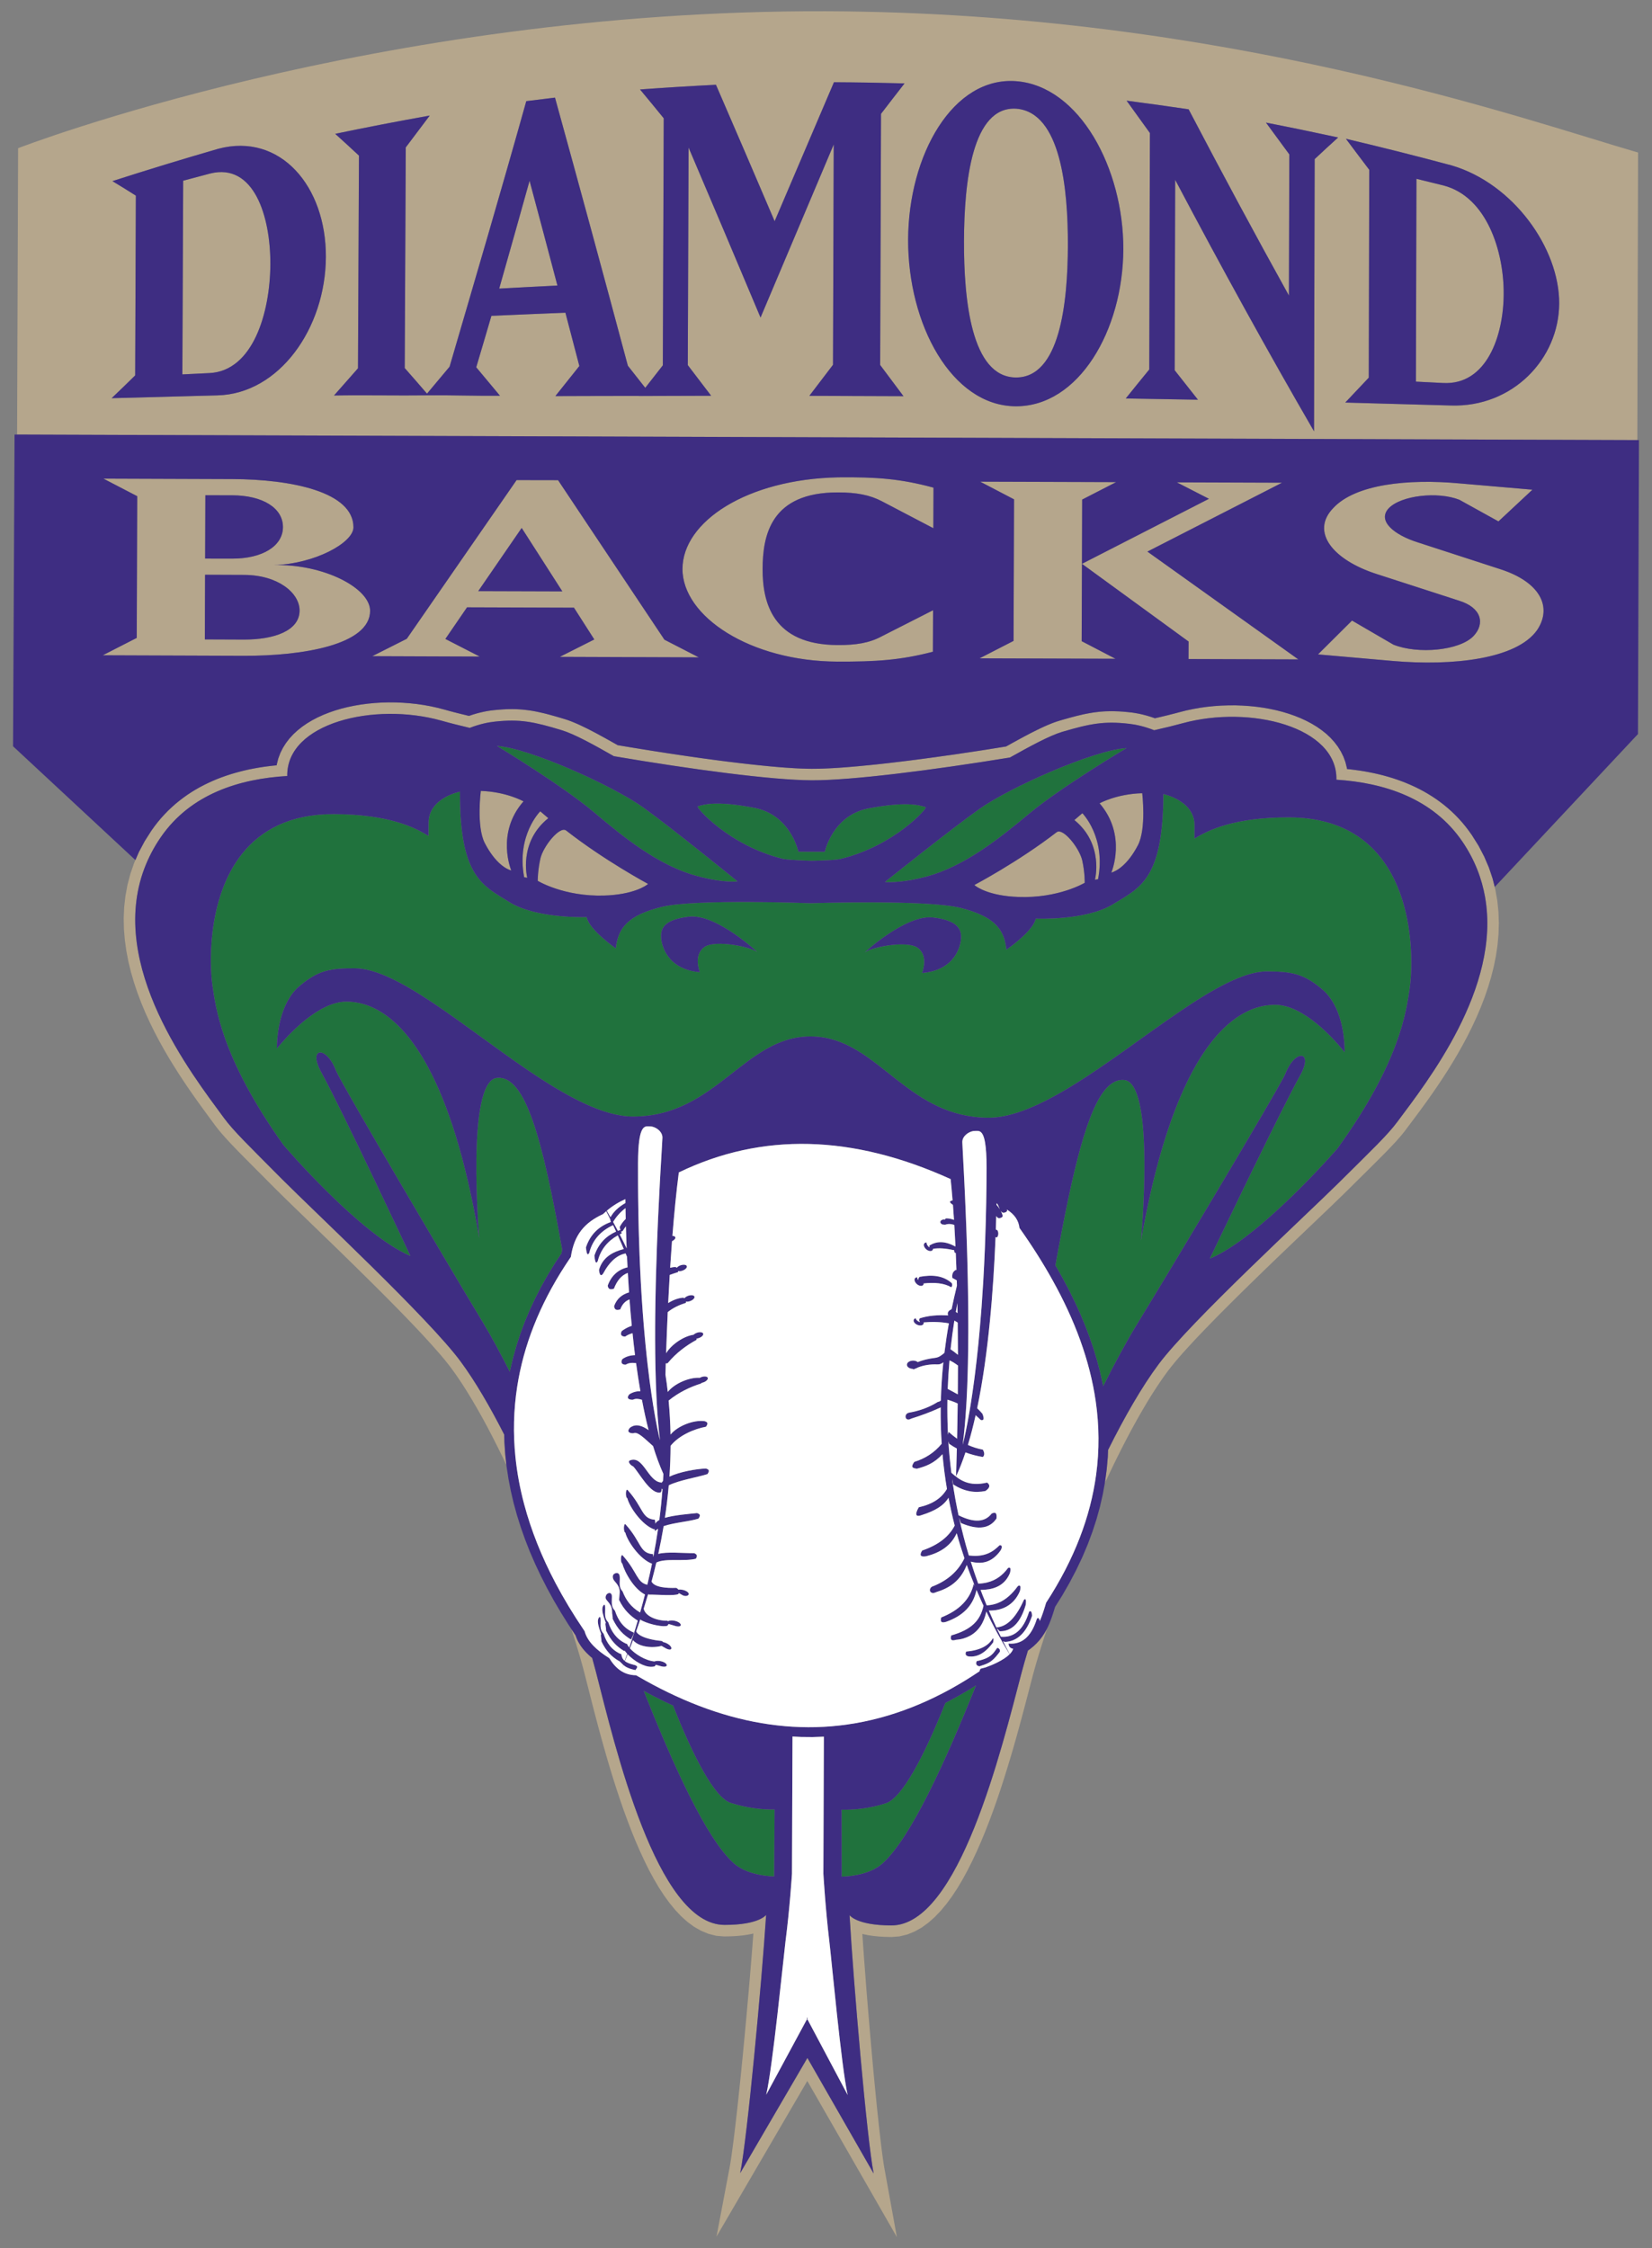 <?xml version="1.0" encoding="utf-8"?>
<!-- Generator: Adobe Illustrator 17.0.0, SVG Export Plug-In . SVG Version: 6.00 Build 0)  -->
<!DOCTYPE svg PUBLIC "-//W3C//DTD SVG 1.1//EN" "http://www.w3.org/Graphics/SVG/1.1/DTD/svg11.dtd">
<svg version="1.1" id="Layer_1" xmlns="http://www.w3.org/2000/svg" xmlns:xlink="http://www.w3.org/1999/xlink" x="0px" y="0px"
	 width="147px" height="200px" viewBox="0 0 147 200" style="enable-background:new 0 0 147 200;" xml:space="preserve">
<rect x="0" y="0" width="147" height="200" fill="#808080" stroke="none"/>
<path id="color5" style="fill:#B5A68C;" d="M24.336,50.271c3.684-0.099,7.107-1.999,7.114-3.356c0.01-3.165-5.53-4.278-10.778-4.296
	L9.199,42.577l3.011,1.564l-0.043,12.606l-3.022,1.546l12.562,0.046c5.247,0.015,11.215-0.981,11.225-3.998
	C32.938,52.314,28.797,50.151,24.336,50.271z M18.274,44.056l2.39,0.005c2.706,0.007,4.522,1.125,4.515,2.832
	c-0.005,1.683-1.825,2.811-4.532,2.802l-2.393-0.004L18.274,44.056z M21.715,56.895l-3.487-0.014l0.021-5.753l3.482,0.014
	c3.016,0.011,4.933,1.609,4.927,3.174C26.651,56.127,24.364,56.902,21.715,56.895z M49.657,42.715l-3.689-0.007l-9.772,14.119
	l-3.068,1.545l9.562,0.036l-3.06-1.568l1.928-2.814l9.514,0.032l1.81,2.828l-3.07,1.547l12.367,0.046l-3.058-1.572L49.657,42.715z
	 M42.555,52.584l3.866-5.619l3.618,5.643L42.555,52.584z M83.064,43.381l-0.012,3.608l-4.568-2.391
	c-1.088-0.573-2.285-0.792-3.894-0.793c-6.031-0.026-6.722,3.852-6.731,6.818c-0.007,2.938,0.863,6.744,6.684,6.76
	c1.609,0.009,2.808-0.18,3.903-0.769l4.58-2.327l-0.015,3.691c-2.911,0.759-5.098,0.888-8.476,0.879
	c-7.795-0.028-13.82-4.029-13.805-8.254c0.015-4.209,5.75-7.977,13.862-8.139C77.975,42.426,80.155,42.593,83.064,43.381z
	 M102.1,49.07l13.431,9.59l-9.774-0.033l0.007-1.557l-9.488-6.913l11.3-5.785l-2.858-1.464l9.363,0.033L102.1,49.07z M96.295,44.44
	l-0.019,5.716l-0.026,6.881l3.009,1.565l-12.091-0.039l3.021-1.551l0.043-12.592l-3.011-1.571l12.096,0.039L96.295,44.44z
	 M136.783,56.041c-1.827,2.612-7.551,3.211-12.797,2.762l-6.704-0.589l3.025-3.009l3.685,2.143c2.184,0.872,5.872,0.532,7.12-0.759
	c1.046-1.099,0.74-2.53-1.28-3.153l-7.33-2.371c-3.892-1.251-5.91-3.741-3.874-5.86c1.983-2.148,6.715-2.62,11.237-2.203l6.495,0.56
	l-3.023,2.821l-3.477-1.924c-1.923-0.759-5.197-0.392-6.293,0.761c-1.045,1.129,0.513,2.374,2.588,3.027l7.374,2.396
	C137.059,51.789,138.142,54.005,136.783,56.041z M95.023,21.857c-0.015,5.106-0.714,11.781-4.657,11.722
	c-3.945-0.058-4.602-6.912-4.587-12.139c0.017-5.224,0.72-12.032,4.66-11.77C94.379,9.99,95.04,16.743,95.023,21.857z
	 M44.421,25.673c1.729-0.098,3.455-0.185,5.181-0.271c-0.826-3.132-1.651-6.234-2.479-9.32C46.224,19.306,45.324,22.5,44.421,25.673
	z M18.706,15.435c-0.803,0.209-1.607,0.422-2.407,0.641c-0.025,5.744-0.052,11.489-0.072,17.23c0.802-0.036,1.603-0.077,2.404-0.117
	c3.877-0.18,5.405-5.357,5.426-9.684C24.075,19.225,22.588,14.468,18.706,15.435z M128.445,16.499
	c-0.807-0.201-1.605-0.397-2.406-0.592c-0.016,6.016-0.029,12.032-0.047,18.043c0.803,0.04,1.603,0.08,2.408,0.122
	c3.874,0.215,5.395-4.176,5.403-7.949C133.816,22.39,132.32,17.508,128.445,16.499z M145.694,39.151L1.521,38.657l0.09-25.474
	c0,0,31.757-12.32,71.906-12.182c35.404,0.12,62.102,9.631,72.244,12.569L145.694,39.151z M28.997,22.866
	c0.029-6.309-4.061-11.084-9.565-9.633c-3.139,0.909-6.284,1.867-9.431,2.88c0.692,0.419,1.392,0.843,2.087,1.29
	c-0.022,5.327-0.039,10.658-0.06,15.992c-0.699,0.691-1.399,1.366-2.095,2.028c3.133-0.089,6.271-0.172,9.408-0.251
	C24.833,35.046,28.967,29.215,28.997,22.866z M78.319,32.467c0.024-7.447,0.049-14.896,0.076-22.342
	c0.698-0.908,1.394-1.813,2.094-2.708c-2.091-0.057-4.186-0.094-6.282-0.104c-1.759,4.11-3.516,8.238-5.278,12.366
	c-1.738-4.077-3.481-8.122-5.222-12.141c-2.252,0.115-4.504,0.252-6.757,0.418c0.706,0.844,1.406,1.701,2.11,2.563
	c-0.027,7.329-0.055,14.652-0.08,21.978c-0.521,0.668-1.043,1.335-1.564,2.001c-0.516-0.657-1.032-1.315-1.549-1.968
	c-2.161-8.079-4.324-16.035-6.483-23.848c-0.851,0.101-1.703,0.205-2.555,0.313c-2.274,8.114-4.55,15.846-6.825,23.624
	c-0.668,0.806-1.34,1.605-2.009,2.397c-0.659-0.768-1.321-1.529-1.983-2.278c0.032-6.617,0.058-13.011,0.093-19.628
	c0.711-0.936,1.422-1.881,2.134-2.832c-2.805,0.501-5.609,1.04-8.412,1.625c0.704,0.635,1.409,1.28,2.114,1.938
	c-0.027,6.424-0.058,12.497-0.088,18.919c-0.711,0.82-1.421,1.624-2.133,2.423c2.802-0.047,5.603,0.022,8.407-0.015v0
	c2.123-0.021,4.241,0.06,6.363,0.038c-0.704-0.852-1.411-1.694-2.113-2.533c0.453-1.557,0.9-3.006,1.35-4.575
	c2.194-0.098,4.388-0.192,6.584-0.278c0.412,1.589,0.825,3.139,1.242,4.741c-0.714,0.895-1.426,1.787-2.136,2.677
	c2.478-0.018,4.957-0.008,7.435-0.017c-0.002,0.003-0.004,0.005-0.006,0.007c2.146-0.009,4.291-0.015,6.435-0.02
	c-0.691-0.911-1.384-1.819-2.08-2.728c0.025-6.451,0.049-12.902,0.072-19.352c2.133,4.997,4.266,10.043,6.402,15.123
	c2.172-5.131,4.343-10.267,6.513-15.4c-0.023,6.533-0.043,13.063-0.065,19.602c-0.703,0.919-1.403,1.837-2.105,2.761
	c2.792,0.006,5.586,0.021,8.377,0.031C79.702,34.319,79.01,33.395,78.319,32.467z M99.958,22.161
	c0.019-7.157-3.88-14.483-9.51-14.937c-5.665-0.45-9.614,6.581-9.639,14.09c-0.027,7.556,3.877,14.777,9.548,14.829
	C95.99,36.192,99.936,29.368,99.958,22.161z M119.073,12.23c-2.144-0.464-4.281-0.905-6.423-1.322
	c0.69,0.942,1.38,1.886,2.078,2.828c-0.014,4.186-0.021,8.372-0.035,12.559c-2.974-5.359-5.951-10.894-8.926-16.571
	c-1.845-0.273-3.68-0.529-5.519-0.768c0.692,0.962,1.382,1.919,2.074,2.878c-0.019,7.014-0.039,14.026-0.056,21.034
	c-0.701,0.853-1.394,1.713-2.094,2.582c2.143,0.032,4.284,0.069,6.424,0.111c-0.689-0.869-1.378-1.744-2.071-2.623
	c0.014-5.649,0.031-11.296,0.046-16.939c4.113,7.787,8.235,15.271,12.355,22.373c0.018-8.072,0.04-16.142,0.056-24.214
	C117.677,13.503,118.374,12.864,119.073,12.23z M138.742,26.99c0.022-4.894-4.079-10.668-9.576-12.276
	c-3.139-0.842-6.269-1.631-9.402-2.367c0.69,0.929,1.388,1.845,2.077,2.759c-0.014,6.162-0.025,12.324-0.042,18.489
	c-0.697,0.731-1.394,1.47-2.094,2.217c3.136,0.085,6.274,0.172,9.406,0.262C134.604,36.245,138.727,31.923,138.742,26.99z
	 M44.886,128.304l-0.019-0.686c-1.273-2.496-2.587-4.749-3.87-6.488c-2.8-3.807-12.943-13.264-15.906-16.238
	c-2.953-2.974-4.31-4.276-5.175-5.455c-2.852-3.89-10.351-13.5-7.067-22.183l-0.8-0.744l-0.111,0.253l-0.339,0.98l-0.257,0.983
	l-0.181,0.987l-0.111,0.986l-0.042,0.984l0.021,0.979l0.082,0.972l0.133,0.959l0.182,0.951l0.23,0.939l0.27,0.924l0.304,0.91
	l0.338,0.892l0.364,0.874l0.391,0.854l0.411,0.836l0.425,0.811l0.439,0.789l0.446,0.765l0.453,0.736l0.45,0.709l0.448,0.68
	l0.439,0.648l0.429,0.616l0.412,0.58l0.395,0.544l0.369,0.505l0.342,0.466l0.316,0.429l0.088,0.116l0.094,0.125l0.097,0.121
	l0.1,0.125l0.104,0.124l0.105,0.126l0.113,0.128l0.112,0.13l0.119,0.133l0.124,0.136l0.126,0.139l0.131,0.141l0.136,0.147
	l0.143,0.148l0.146,0.155l0.154,0.158l0.158,0.164l0.164,0.169l0.172,0.174l0.177,0.179l0.184,0.187l0.191,0.191l0.196,0.2
	l0.206,0.206l0.212,0.213l0.162,0.165l0.525,0.523l0.246,0.247l0.252,0.256l0.263,0.263l0.274,0.276l0.303,0.301l0.34,0.336
	l0.376,0.37l0.411,0.399l0.44,0.429l0.471,0.454l0.495,0.477l0.518,0.504l0.54,0.521l0.555,0.54l0.573,0.551l0.585,0.569
	l0.595,0.579l0.602,0.59l0.606,0.592l0.607,0.601l0.609,0.6l0.604,0.601l0.599,0.598l0.59,0.595l0.58,0.588l0.562,0.578l0.548,0.567
	l0.527,0.553l0.505,0.536l0.48,0.521l0.451,0.497l0.419,0.475l0.389,0.445l0.348,0.419l0.308,0.386l0.269,0.351l0.446,0.623
	l0.451,0.669l0.454,0.71l0.456,0.747l0.458,0.782l0.458,0.812l0.457,0.842l0.454,0.869l0.451,0.89l0.449,0.91l0.356,0.745
	l-0.106-0.949L44.886,128.304z M124.341,99.796c-0.868,1.171-2.231,2.463-5.21,5.418c-2.982,2.954-13.19,12.345-16.019,16.129
	c-1.495,2.002-3.036,4.687-4.511,7.642l-0.025,0.632l-0.097,1.098l-0.147,1.102l-0.025,0.136l0.142-0.307l0.446-0.938l0.449-0.925
	l0.454-0.908l0.458-0.888l0.461-0.866l0.461-0.838l0.464-0.811l0.46-0.779l0.461-0.745l0.46-0.706l0.453-0.665l0.45-0.622
	l0.27-0.347l0.311-0.384l0.353-0.417l0.389-0.444l0.427-0.47l0.455-0.496l0.483-0.514l0.509-0.532l0.533-0.549l0.549-0.565
	l0.569-0.574l0.581-0.582l0.595-0.591l0.602-0.595l0.61-0.598l0.613-0.597l0.612-0.595l0.61-0.591l0.607-0.583l0.598-0.574
	l0.59-0.564l0.575-0.551l0.562-0.535l0.542-0.518l0.521-0.497l0.5-0.478l0.472-0.451l0.444-0.424l0.411-0.398l0.38-0.366
	l0.344-0.333l0.302-0.298l0.276-0.274l0.266-0.262l0.256-0.254l0.247-0.245l0.239-0.235l0.23-0.229l0.224-0.219l0.211-0.21
	l0.208-0.207l0.199-0.198l0.192-0.19l0.362-0.364l0.175-0.173l0.164-0.168l0.16-0.162l0.154-0.158l0.147-0.152l0.145-0.151
	l0.136-0.142l0.133-0.141l0.129-0.139l0.125-0.134l0.116-0.133l0.115-0.13l0.11-0.127l0.11-0.126l0.103-0.124l0.1-0.124l0.098-0.122
	l0.094-0.123l0.085-0.116l0.317-0.422l0.346-0.463l0.375-0.502l0.398-0.542l0.417-0.576l0.434-0.615l0.444-0.644l0.451-0.676
	l0.458-0.707l0.455-0.734l0.451-0.761l0.443-0.786l0.432-0.808l0.414-0.832l0.397-0.853l0.371-0.872l0.345-0.89l0.311-0.907
	l0.277-0.925l0.236-0.936l0.189-0.948l0.141-0.96l0.087-0.969l0.029-0.977l-0.035-0.983l-0.102-0.99l-0.174-0.988l-0.061-0.238
	l-0.856,0.914C133.57,87.897,126.985,96.245,124.341,99.796z M92.923,145.315l-0.198,0.296l-0.222,0.289l-0.254,0.278l-0.278,0.266
	l-0.309,0.252l-0.193,0.135c-0.221,0.726-0.414,1.402-0.576,2.014c-1.753,6.665-5.563,22.467-11.585,22.44
	c-3.096-0.005-3.711-0.914-3.711-0.914c0.351,6.05,1.539,19.895,2.145,22.986l-5.897-10.285l-5.978,10.243
	c0.627-3.081,1.913-16.921,2.307-22.968c0,0-0.617,0.899-3.716,0.891c-6.022-0.027-9.718-15.845-11.431-22.521
	c-0.098-0.383-0.209-0.792-0.331-1.223l-0.174-0.147l-0.18-0.169l-0.174-0.171l-0.165-0.179l-0.157-0.188l-0.145-0.196l-0.131-0.203
	l-0.123-0.213l-0.105-0.22l-0.09-0.229l-0.028-0.086l-0.38-0.574l0.158,0.485l0.246,0.786l0.228,0.755l0.208,0.717l0.188,0.676
	l0.167,0.637l0.165,0.648l0.179,0.7l0.19,0.748l0.2,0.786l0.216,0.824l0.226,0.857l0.24,0.884l0.252,0.905l0.263,0.924l0.277,0.939
	l0.288,0.945l0.303,0.952l0.315,0.951l0.327,0.947l0.344,0.937l0.354,0.927l0.368,0.907l0.385,0.887l0.397,0.859l0.411,0.833
	l0.431,0.794l0.445,0.759l0.466,0.716l0.484,0.668l0.506,0.619l0.529,0.564l0.559,0.503l0.59,0.437l0.627,0.36l0.66,0.273
	l0.697,0.177l0.69,0.057l0.626-0.01l0.538-0.03l0.487-0.048l0.443-0.063l0.399-0.077l0.122-0.031l-0.012,0.161l-0.054,0.702
	l-0.056,0.736l-0.063,0.766l-0.064,0.79l-0.067,0.811l-0.072,0.83l-0.074,0.846l-0.077,0.859l-0.076,0.867l-0.082,0.869l-0.08,0.873
	l-0.083,0.869l-0.083,0.867l-0.085,0.856l-0.084,0.842l-0.086,0.83l-0.084,0.809l-0.084,0.786l-0.083,0.762l-0.083,0.73l-0.08,0.698
	l-0.079,0.661l-0.078,0.624l-0.076,0.576l-0.071,0.532l-0.07,0.48l-0.065,0.423l-0.063,0.361l-1.167,6.145l8.08-13.846l7.97,13.89
	l-1.113-6.14l-0.062-0.363l-0.061-0.425l-0.066-0.481l-0.068-0.53l-0.071-0.579l-0.07-0.622l-0.076-0.663l-0.074-0.698l-0.079-0.733
	l-0.077-0.76l-0.078-0.788l-0.079-0.809l-0.08-0.831l-0.079-0.843l-0.075-0.857l-0.078-0.864l-0.077-0.872l-0.074-0.874
	l-0.073-0.871l-0.072-0.865l-0.071-0.86l-0.068-0.846l-0.063-0.829l-0.062-0.814l-0.06-0.788l-0.056-0.767l-0.052-0.735
	l-0.048-0.703l-0.01-0.158l0.122,0.031l0.397,0.08l0.443,0.065l0.49,0.051l0.538,0.033l0.622,0.013l0.687-0.055l0.699-0.168
	l0.663-0.27l0.628-0.354l0.595-0.433l0.561-0.498l0.536-0.56l0.509-0.615l0.49-0.666l0.47-0.713l0.451-0.754l0.432-0.793
	l0.419-0.826l0.405-0.859l0.389-0.883l0.375-0.904l0.362-0.924l0.348-0.935l0.335-0.946l0.321-0.947l0.307-0.951l0.295-0.946
	l0.285-0.935l0.27-0.924l0.258-0.903l0.244-0.883l0.232-0.855l0.219-0.821l0.208-0.787l0.195-0.746l0.182-0.7l0.168-0.645
	l0.174-0.635l0.194-0.676l0.212-0.716l0.234-0.751l0.252-0.784l0.219-0.659l-0.064,0.126L92.923,145.315z M132.487,77.179
	l-0.417-0.973l-0.502-0.964l-0.59-0.939l-0.281-0.396l-0.284-0.372l-0.296-0.359l-0.306-0.341l-0.316-0.328l-0.324-0.313
	l-0.333-0.296l-0.341-0.285l-0.35-0.268l-0.355-0.256l-0.363-0.24l-0.37-0.23l-0.375-0.217l-0.383-0.204l-0.383-0.189l-0.391-0.179
	l-0.396-0.168l-0.398-0.156l-0.4-0.145l-0.403-0.134l-0.408-0.123l-0.408-0.114l-0.411-0.104l-0.414-0.094l-0.412-0.084
	l-0.413-0.077l-0.417-0.068l-0.413-0.058l-0.414-0.053l-0.359-0.037l-0.012-0.098l-0.126-0.507l-0.177-0.486l-0.228-0.461
	l-0.269-0.434l-0.309-0.407l-0.344-0.381l-0.376-0.354l-0.408-0.325l-0.433-0.303l-0.459-0.278l-0.481-0.254l-0.501-0.232
	l-0.519-0.209l-0.538-0.188l-0.554-0.168l-0.568-0.145l-0.581-0.124l-0.595-0.104l-0.6-0.083l-0.612-0.061l-0.618-0.041
	l-0.621-0.024l-0.627,0.003l-0.628,0.021l-0.629,0.043l-0.627,0.063l-0.626,0.087l-0.619,0.11l-0.615,0.129l-0.594,0.151
	l-0.141,0.037l-0.134,0.036l-0.138,0.036l-0.144,0.036l-0.144,0.037l-0.15,0.038l-0.152,0.04l-0.155,0.037l-0.159,0.04l-0.16,0.037
	l-0.164,0.04l-0.168,0.039l-0.168,0.04l-0.224,0.05l-0.049-0.017l-0.173-0.06l-0.173-0.057l-0.17-0.052l-0.165-0.05l-0.166-0.043
	l-0.162-0.042l-0.158-0.037l-0.152-0.035l-0.15-0.029l-0.147-0.026l-0.141-0.025l-0.139-0.021l-0.133-0.019l-0.123-0.012
	l-0.215-0.025l-0.212-0.018l-0.209-0.019l-0.203-0.014l-0.204-0.012l-0.199-0.007l-0.193-0.006l-0.192-0.002l-0.193,0.002
	l-0.188,0.004l-0.188,0.005l-0.187,0.011l-0.185,0.014l-0.186,0.017l-0.183,0.021l-0.186,0.022l-0.184,0.026l-0.183,0.03
	l-0.187,0.032l-0.187,0.035l-0.188,0.037l-0.189,0.042l-0.193,0.046l-0.195,0.044l-0.2,0.05l-0.199,0.053l-0.204,0.054l-0.212,0.057
	l-0.214,0.061l-0.22,0.061l-0.226,0.066l-0.243,0.072l-0.247,0.079l-0.263,0.094l-0.27,0.107l-0.277,0.115l-0.286,0.128
	l-0.292,0.136l-0.3,0.145l-0.306,0.152l-0.314,0.159L91.35,65.41l-0.322,0.172L90.7,65.759l-0.329,0.18l-0.334,0.182l-0.333,0.187
	l-0.179,0.098l-0.472,0.076l-0.651,0.104l-0.649,0.104l-0.649,0.1l-0.646,0.098l-0.645,0.096l-0.642,0.097l-0.639,0.091
	l-0.635,0.088l-0.627,0.089l-0.624,0.084l-0.616,0.083l-0.607,0.079l-0.598,0.076l-0.594,0.073l-0.582,0.069l-0.57,0.068
	l-0.561,0.063l-0.549,0.06l-0.537,0.055l-0.524,0.051l-0.509,0.049l-0.496,0.044l-0.481,0.039l-0.463,0.036l-0.446,0.031
	l-0.428,0.026l-0.41,0.02l-0.392,0.017l-0.369,0.011l-0.349,0.005l-0.327,0.003l-0.326-0.004l-0.351-0.01l-0.368-0.012l-0.392-0.019
	l-0.411-0.025l-0.428-0.029l-0.446-0.032l-0.465-0.04l-0.48-0.042l-0.495-0.049l-0.509-0.051l-0.524-0.055l-0.537-0.06l-0.548-0.062
	l-0.561-0.068l-0.57-0.069l-0.583-0.074l-0.591-0.077l-0.6-0.081l-0.608-0.082l-0.614-0.087l-0.62-0.089l-0.63-0.093l-0.633-0.094
	l-0.637-0.096l-0.639-0.1l-0.644-0.1l-0.647-0.104l-0.647-0.105l-0.65-0.105l-0.648-0.108l-0.472-0.079l-0.177-0.101l-0.334-0.188
	l-0.334-0.188l-0.329-0.182l-0.326-0.177l-0.322-0.176l-0.315-0.167l-0.313-0.162l-0.306-0.156l-0.299-0.144l-0.292-0.14
	l-0.284-0.128l-0.278-0.118l-0.27-0.108l-0.262-0.096l-0.249-0.081l-0.238-0.071l-0.227-0.068l-0.218-0.065l-0.217-0.062
	l-0.209-0.058l-0.205-0.057l-0.202-0.054l-0.196-0.052l-0.197-0.047l-0.192-0.044l-0.188-0.042l-0.19-0.042l-0.187-0.036
	l-0.185-0.034l-0.185-0.029L47.06,63.19l-0.184-0.023l-0.185-0.021l-0.186-0.019l-0.185-0.015L46.132,63.1l-0.185-0.01l-0.191-0.005
	l-0.19-0.002l-0.193,0.002l-0.197,0.004l-0.199,0.007l-0.201,0.011l-0.203,0.014l-0.209,0.016l-0.213,0.019l-0.216,0.021
	l-0.124,0.015l-0.131,0.016l-0.138,0.02l-0.141,0.022l-0.144,0.026l-0.151,0.03l-0.152,0.032l-0.159,0.036l-0.162,0.039
	l-0.164,0.043L42.3,63.504l-0.17,0.051l-0.172,0.056l-0.175,0.06l-0.047,0.016l-0.224-0.054l-0.169-0.041l-0.168-0.04l-0.162-0.04
	l-0.161-0.04l-0.158-0.04l-0.155-0.039l-0.15-0.038l-0.146-0.04l-0.144-0.037l-0.142-0.037l-0.136-0.039l-0.134-0.038l-0.142-0.039
	l-0.596-0.155l-0.612-0.136l-0.62-0.113l-0.626-0.091l-0.624-0.067l-0.63-0.047l-0.626-0.026l-0.627-0.006l-0.624,0.017
	l-0.614,0.039l-0.613,0.058l-0.602,0.079l-0.592,0.1l-0.583,0.12l-0.569,0.141l-0.555,0.164l-0.538,0.185l-0.522,0.205l-0.503,0.23
	l-0.481,0.251l-0.46,0.275l-0.435,0.299l-0.408,0.324l-0.381,0.35l-0.346,0.377l-0.313,0.407l-0.271,0.43l-0.23,0.46l-0.181,0.484
	l-0.128,0.507l-0.015,0.097l-0.358,0.036l-0.415,0.049l-0.415,0.056l-0.415,0.065l-0.415,0.075l-0.413,0.08l-0.414,0.093
	l-0.411,0.103l-0.41,0.111l-0.407,0.12l-0.405,0.132l-0.401,0.141l-0.4,0.152l-0.394,0.166l-0.392,0.177l-0.386,0.188l-0.382,0.2
	l-0.376,0.214l-0.371,0.226l-0.364,0.24l-0.358,0.255l-0.35,0.267l-0.345,0.281l-0.334,0.298l-0.328,0.308l-0.315,0.325
	l-0.309,0.339l-0.297,0.355l-0.288,0.371l-0.281,0.392l-0.597,0.937l-0.511,0.959l-0.313,0.718l0.8,0.744
	c0.357-0.942,0.835-1.875,1.466-2.786c2.655-3.853,7.023-5.19,11.246-5.435c-0.077-4.705,7.72-6.608,13.718-4.923
	c0.71,0.203,1.56,0.414,2.522,0.644c0.861-0.339,1.665-0.501,2.24-0.559c2.23-0.241,3.463,0.01,5.938,0.762
	c1.127,0.339,2.864,1.298,4.646,2.314c6.93,1.178,14.078,2.133,17.615,2.144c3.534,0.013,10.682-0.894,17.627-2.026
	c1.782-0.998,3.531-1.95,4.655-2.284c2.477-0.729,3.714-0.971,5.943-0.717c0.573,0.061,1.383,0.234,2.236,0.575
	c0.961-0.215,1.824-0.429,2.53-0.622c6.006-1.643,13.797,0.311,13.688,5.022c4.211,0.267,8.575,1.636,11.212,5.507
	c1.094,1.609,1.725,3.275,2.021,4.953l0.856-0.914l-0.189-0.746L132.487,77.179z"/>
<path id="color4" style="fill:#20723D;" d="M62.08,71.734c0.648-0.213,1.863-0.487,5.074,0.136c3.217,0.637,3.886,3.896,3.886,3.896
	l1.17,0.003l1.182,0.004c0,0,0.692-3.259,3.909-3.863c3.221-0.606,4.424-0.321,5.076-0.105c0.182,0.059-2.757,3.423-7.574,4.606
	c-0.486,0.129-2.593,0.163-2.593,0.163s-2.1-0.057-2.595-0.179C64.813,75.182,61.897,71.795,62.08,71.734z M61.921,77.902
	c1.871,0.526,3.278,0.573,3.708,0.505c0,0-5.755-4.682-8.389-6.576c-2.682-1.921-10.116-5.283-13.019-5.474
	c0,0,5.776,3.494,8.62,5.89C55.531,74.517,58.569,76.966,61.921,77.902z M82.463,77.973c3.358-0.916,6.411-3.34,9.111-5.588
	c2.869-2.389,8.669-5.838,8.669-5.838c-2.91,0.175-10.372,3.486-13.058,5.391c-2.65,1.874-8.439,6.519-8.439,6.519
	C79.179,78.516,80.585,78.48,82.463,77.973z M125.542,86.872c-0.029,0.458-0.07,0.844-0.114,1.13
	c-0.293,1.834-0.772,6.36-6.429,14.181c0,0-6.888,7.946-11.349,9.787c0,0,4.866-10.209,7.256-14.825
	c0.301-0.584,0.566-1.083,0.774-1.455c1.25-2.219-0.422-2.414-1.296-0.191c-0.068,0.174-0.384,0.748-0.874,1.607
	c-2.604,4.563-10.181,17.192-12.38,20.771c-0.92,1.498-1.936,3.391-2.969,5.444l-0.034-0.185l-0.235-1.06l-0.277-1.056l-0.315-1.052
	l-0.359-1.044l-0.397-1.042l-0.432-1.036l-0.472-1.029l-0.505-1.025l-0.538-1.02l-0.573-1.017l-0.113-0.189
	c1.543-8.533,2.865-14.107,4.661-15.883c0.453-0.447,0.935-0.657,1.46-0.609c0.347,0.032,0.631,0.275,0.863,0.675
	c1.64,2.835,0.636,13.601,0.636,13.601c1.07-6.052,2.401-10.379,3.809-13.474c2.901-6.377,6.137-7.496,8.134-7.491
	c2.551,0.012,5.263,3.104,5.984,3.985c0.119,0.146,0.19,0.239,0.19,0.239s0.005-0.167-0.004-0.437
	c-0.035-1.039-0.29-3.699-1.953-5.128c-1.669-1.427-2.715-1.615-4.942-1.628c-4.151-0.012-11.097,6.345-17.354,10.178
	c-2.703,1.656-5.278,2.843-7.443,2.837c-3.476-0.014-5.86-1.597-8.024-3.278c-2.456-1.908-4.626-3.943-7.78-3.955
	c0.002,0,0.004,0,0.007,0h-0.012c0.001,0,0.003,0,0.005,0c-2.944-0.009-5.043,1.751-7.317,3.524
	c-2.308,1.799-4.796,3.612-8.534,3.604c-2.667-0.013-5.942-1.831-9.309-4.113c-5.7-3.863-11.665-9.056-15.396-9.072
	c-2.225-0.01-3.279,0.175-4.956,1.588c-0.451,0.381-0.795,0.854-1.066,1.36c-0.997,1.863-0.931,4.192-0.931,4.192
	s1.11-1.432,2.623-2.62c1.072-0.842,2.346-1.562,3.578-1.559c1.808,0.004,4.623,0.941,7.261,5.856
	c1.692,3.153,3.311,7.94,4.543,15.183c0,0-1.212-14.021,1.597-14.259c2.502-0.215,4.022,5.374,5.785,15.295l-0.025,0.109
	l-0.033,0.202l-0.577,0.87l-0.636,1.038l-0.588,1.042l-0.538,1.046l-0.491,1.054l-0.442,1.054l-0.395,1.058l-0.346,1.064
	l-0.299,1.066l-0.253,1.068l-0.037,0.191c-0.826-1.631-1.632-3.13-2.374-4.361c-2.591-4.27-12.681-21.369-13.107-22.465
	c-0.851-2.223-2.528-2.049-1.295,0.18c1.838,3.33,7.927,16.332,7.927,16.332c-4.448-1.866-11.287-9.856-11.287-9.856
	c-5.608-7.864-6.051-12.397-6.329-14.228c-0.129-0.881-0.238-2.68,0.012-4.742c0.559-4.598,2.905-10.506,10.807-10.477
	c4.889,0.019,7.234,1.198,8.407,1.943l0.009-1.176c0.006-2.224,2.792-2.765,2.792-2.765c-0.032,7.595,2.011,8.34,4.416,9.836
	c2.411,1.489,6.861,1.323,6.861,1.323c0.188,1.107,2.592,2.784,2.592,2.784c0.192-1.85,1.121-2.962,4.094-3.694
	c2.971-0.727,13.304-0.322,13.304-0.322l-0.019-0.005c0,0,10.334-0.332,13.304,0.418c2.964,0.751,3.893,1.87,4.069,3.723
	c0,0,2.417-1.656,2.611-2.77c0,0,4.452,0.204,6.871-1.275c2.414-1.473,4.462-2.209,4.488-9.802c0,0,2.782,0.564,2.773,2.789
	l-0.002,1.171c1.183-0.738,3.532-1.902,8.424-1.886C125.003,72.745,125.803,82.784,125.542,86.872z M67.482,84.778
	c0,0-3.715-3.517-6.179-3.232c-2.108,0.24-2.477,0.974-2.484,1.717c0,0.745,0.491,2.971,3.461,3.222c0,0-0.618-1.477,0.374-2.222
	C63.648,83.532,67.11,84.282,67.482,84.778z M81.68,84.332c0.989,0.749,0.366,2.226,0.366,2.226
	c2.971-0.239,3.475-2.458,3.475-3.201c0-0.738-0.368-1.484-2.472-1.736c-2.461-0.303-6.197,3.187-6.197,3.187
	C77.224,84.315,80.689,83.59,81.68,84.332z M64.988,160.368c-1.376-0.464-3.222-3.899-5.097-8.643l-0.703-0.324l-1.009-0.504
	l-0.896-0.477c2.614,6.598,5.549,13.112,7.998,15.327c0.988,0.885,2.583,1.15,3.601,1.175l0.042-5.95
	C67.963,160.997,66.411,160.846,64.988,160.368z M85.221,150.901l-0.979,0.527l-0.118,0.058c-1.953,4.895-3.877,8.461-5.291,8.924
	c-1.422,0.476-2.973,0.61-3.945,0.576l0.006,5.952c1.023-0.018,2.627-0.272,3.615-1.154c2.536-2.264,5.621-9.084,8.34-15.861
	l-0.649,0.408L85.221,150.901z"/>
<path id="color3" style="fill:#B5A68C;" d="M50.377,73.882c3.414,2.671,7.29,4.75,7.29,4.75c-0.184,0.181-1.356,0.956-3.907,1.035
	c-3.582,0.108-5.911-1.308-5.911-1.308s-0.012-0.862,0.235-1.974C48.336,75.276,49.823,73.449,50.377,73.882z M45.496,77.44
	c0,0-1.4-3.323,1.087-6.151c0,0-1.51-0.856-3.799-0.929c0,0-0.406,3.156,0.353,4.636C44.065,76.79,45.06,77.322,45.496,77.44z
	 M94.021,74.034c-3.43,2.649-7.318,4.695-7.318,4.695c0.184,0.185,1.35,0.973,3.899,1.063c3.585,0.137,5.92-1.259,5.92-1.259
	s0.023-0.869-0.22-1.982C96.053,75.439,94.583,73.604,94.021,74.034z M98.889,77.627c0.429-0.123,1.428-0.638,2.365-2.434
	c0.767-1.469,0.385-4.629,0.385-4.629c-2.282,0.057-3.795,0.898-3.795,0.898C100.306,74.317,98.889,77.627,98.889,77.627z
	 M48.788,72.785l-0.714-0.612c0,0-2.138,2.112-1.434,5.867l0.274,0.043C46.915,78.083,46.105,74.935,48.788,72.785z M95.603,72.951
	c2.654,2.159,1.83,5.305,1.83,5.305l0.275-0.041c0.724-3.747-1.397-5.872-1.397-5.872L95.603,72.951z"/>
<path id="color2" style="fill:#3E2D82;" d="M29.72,35.182c2.802-0.047,5.603,0.022,8.407-0.015v0l0,0
	c-0.087,0.001-0.173-0.001-0.259,0c0.086-0.001,0.172,0,0.258,0h0.001l0,0l0,0c2.123-0.021,4.241,0.06,6.363,0.038
	c-0.704-0.852-1.411-1.694-2.113-2.533c0.453-1.557,0.9-3.006,1.35-4.575c2.194-0.098,4.388-0.192,6.584-0.278
	c0.412,1.589,0.825,3.139,1.242,4.741c-0.714,0.895-1.426,1.787-2.136,2.677c2.478-0.018,4.957-0.008,7.435-0.017
	c-0.002,0.003-0.004,0.005-0.006,0.007c2.146-0.009,4.291-0.015,6.435-0.02c-0.691-0.911-1.384-1.819-2.08-2.728
	c0.025-6.451,0.049-12.902,0.072-19.352c2.133,4.997,4.266,10.043,6.402,15.123c2.172-5.131,4.343-10.267,6.513-15.4
	c-0.023,6.533-0.043,13.063-0.065,19.602c-0.703,0.919-1.403,1.837-2.105,2.761c2.792,0.006,5.586,0.021,8.377,0.031
	c-0.693-0.922-1.384-1.846-2.075-2.774c0.024-7.447,0.049-14.896,0.076-22.342c0.698-0.908,1.394-1.813,2.094-2.708
	c-2.091-0.057-4.186-0.094-6.282-0.104c-1.759,4.11-3.516,8.238-5.278,12.366c-1.738-4.077-3.481-8.122-5.222-12.141
	c-2.252,0.115-4.504,0.252-6.757,0.418c0.706,0.844,1.406,1.701,2.11,2.563c-0.027,7.329-0.055,14.652-0.08,21.978
	c-0.521,0.668-1.043,1.335-1.564,2.001c-0.516-0.657-1.032-1.315-1.549-1.968c-2.161-8.079-4.324-16.035-6.483-23.848
	c-0.851,0.101-1.703,0.205-2.555,0.313c-2.274,8.114-4.55,15.846-6.825,23.624c-0.668,0.806-1.34,1.605-2.009,2.397
	c-0.659-0.768-1.321-1.529-1.983-2.278c0.032-6.617,0.058-13.011,0.093-19.628c0.711-0.936,1.422-1.881,2.134-2.832
	c-2.805,0.501-5.609,1.04-8.412,1.625c0.704,0.635,1.409,1.28,2.114,1.938c-0.027,6.424-0.058,12.497-0.088,18.919
	C31.142,33.579,30.432,34.383,29.72,35.182z M47.122,16.082c0.828,3.085,1.653,6.188,2.479,9.32
	c-1.726,0.086-3.452,0.173-5.181,0.271C45.324,22.5,46.224,19.306,47.122,16.082z M90.356,36.143
	c5.634,0.049,9.58-6.775,9.601-13.982c0.019-7.157-3.88-14.483-9.51-14.937c-5.665-0.45-9.614,6.581-9.639,14.09
	C80.782,28.87,84.685,36.091,90.356,36.143z M90.439,9.67c3.941,0.32,4.601,7.072,4.584,12.187
	c-0.015,5.106-0.714,11.781-4.657,11.722c-3.945-0.058-4.602-6.912-4.587-12.139C85.795,16.217,86.498,9.408,90.439,9.67z
	 M102.266,32.867c0.018-7.008,0.038-14.02,0.056-21.034c-0.692-0.959-1.382-1.916-2.074-2.878c1.839,0.239,3.674,0.495,5.519,0.768
	c2.975,5.677,5.952,11.212,8.926,16.571c0.014-4.187,0.021-8.372,0.035-12.559c-0.698-0.942-1.388-1.886-2.078-2.828
	c2.142,0.417,4.279,0.858,6.423,1.322c-0.698,0.634-1.395,1.272-2.09,1.926c-0.017,8.072-0.039,16.142-0.056,24.214
	c-4.12-7.102-8.242-14.586-12.355-22.373c-0.015,5.643-0.032,11.29-0.046,16.939c0.693,0.879,1.382,1.754,2.071,2.623
	c-2.141-0.042-4.282-0.079-6.424-0.111C100.872,34.581,101.565,33.72,102.266,32.867z M9.933,35.423
	c3.133-0.089,6.271-0.172,9.408-0.251c5.492-0.126,9.626-5.957,9.657-12.306c0.029-6.309-4.061-11.084-9.565-9.633
	c-3.139,0.909-6.284,1.867-9.431,2.88c0.692,0.419,1.392,0.843,2.087,1.29c-0.022,5.327-0.039,10.658-0.06,15.992
	C11.329,34.085,10.629,34.761,9.933,35.423z M16.299,16.076c0.8-0.219,1.604-0.432,2.407-0.641c3.882-0.966,5.369,3.79,5.351,8.07
	c-0.021,4.328-1.549,9.504-5.426,9.684c-0.801,0.04-1.602,0.082-2.404,0.117C16.247,27.565,16.274,21.819,16.299,16.076z
	 M119.705,35.811c3.136,0.085,6.274,0.172,9.406,0.262c5.492,0.172,9.615-4.15,9.63-9.083c0.022-4.894-4.079-10.668-9.576-12.276
	c-3.139-0.842-6.269-1.631-9.402-2.367c0.69,0.929,1.388,1.845,2.077,2.759c-0.014,6.162-0.025,12.324-0.042,18.489
	C121.102,34.325,120.405,35.064,119.705,35.811z M126.039,15.907c0.8,0.195,1.599,0.392,2.406,0.592
	c3.875,1.009,5.371,5.89,5.358,9.623c-0.008,3.773-1.529,8.164-5.403,7.949c-0.804-0.042-1.604-0.082-2.408-0.122
	C126.011,27.939,126.024,21.923,126.039,15.907z M53.993,142.356c-0.121-0.137-0.138-0.288-0.055-0.449
	c0.017-0.036,0.042-0.068,0.071-0.097c0.089-0.086,0.222-0.133,0.322-0.07c0.15,0.091,0.115,0.303,0.112,0.477
	c-0.008,0.398-0.041,0.751,0.278,1.071c0.296,0.889,0.781,1.575,1.679,1.944c-0.028,0.176-0.075,0.288-0.256,0.617
	c-0.338-0.205-0.632-0.43-0.898-0.722c-0.264-0.29-0.501-0.645-0.724-1.11c0.018-0.235-0.073-0.442-0.056-0.676
	C54.459,142.9,54.241,142.638,53.993,142.356z M20.647,49.695l-2.393-0.004l0.02-5.635l2.39,0.005
	c2.706,0.007,4.522,1.125,4.515,2.832C25.173,48.577,23.353,49.705,20.647,49.695z M26.658,54.317
	c-0.007,1.81-2.295,2.586-4.944,2.579l-3.487-0.014l0.021-5.753l3.482,0.014C24.747,51.154,26.664,52.753,26.658,54.317z
	 M130.129,74.867c-2.637-3.871-7.001-5.24-11.212-5.507c0.109-4.71-7.682-6.664-13.688-5.022c-0.706,0.193-1.569,0.407-2.53,0.622
	c-0.853-0.341-1.663-0.514-2.236-0.575c-2.228-0.254-3.466-0.012-5.943,0.717c-1.124,0.334-2.874,1.286-4.655,2.284
	c-6.945,1.132-14.093,2.04-17.627,2.026c-3.536-0.011-10.685-0.966-17.615-2.144c-1.782-1.016-3.519-1.975-4.646-2.314
	c-2.474-0.752-3.708-1.002-5.938-0.762c-0.576,0.058-1.38,0.22-2.24,0.559c-0.962-0.229-1.812-0.44-2.522-0.644
	c-5.997-1.685-13.795,0.219-13.718,4.923c-4.223,0.245-8.591,1.582-11.246,5.435c-0.63,0.912-1.109,1.844-1.466,2.786
	c-3.284,8.682,4.215,18.292,7.067,22.183c0.865,1.179,2.222,2.48,5.175,5.455c2.963,2.974,13.106,12.432,15.906,16.238
	c1.283,1.739,2.597,3.992,3.87,6.488l0.019,0.686l0.073,1.082l0.106,0.949l0.015,0.133l0.166,1.083l0.209,1.082l0.253,1.086
	l0.298,1.082l0.342,1.083l0.383,1.082l0.425,1.085l0.47,1.082l0.511,1.081l0.551,1.08l0.591,1.08l0.635,1.078l0.674,1.08
	l0.256,0.388l0.38,0.574l0.028,0.086l0.09,0.229l0.105,0.22l0.123,0.213l0.131,0.203l0.145,0.196l0.157,0.188l0.165,0.179
	l0.174,0.171l0.18,0.169l0.174,0.147c0.121,0.43,0.233,0.84,0.331,1.223c1.714,6.675,5.409,22.494,11.431,22.521
	c3.099,0.008,3.716-0.891,3.716-0.891c-0.394,6.047-1.68,19.887-2.307,22.968l5.978-10.243l5.897,10.285
	c-0.606-3.091-1.794-16.936-2.145-22.986c0,0,0.615,0.909,3.711,0.914c6.022,0.028,9.832-15.774,11.585-22.44
	c0.162-0.612,0.355-1.288,0.576-2.014l0.193-0.135l0.309-0.252l0.278-0.266l0.254-0.278l0.222-0.289l0.198-0.296l0.175-0.302
	l0.064-0.126l0.092-0.18l0.137-0.31l0.122-0.31l0.112-0.313l0.102-0.312l0.098-0.314l0.062-0.2l0.644-1.028l0.652-1.139l0.593-1.133
	l0.536-1.129l0.476-1.125l0.419-1.123l0.364-1.119l0.309-1.117l0.252-1.109l0.175-0.972l0.025-0.136l0.147-1.102l0.097-1.098
	l0.025-0.632c1.474-2.955,3.015-5.64,4.511-7.642c2.829-3.784,13.037-13.175,16.019-16.129c2.979-2.955,4.342-4.246,5.21-5.418
	c2.645-3.551,9.229-11.899,7.809-19.976C131.854,78.143,131.222,76.477,130.129,74.867z M101.639,70.564c0,0,0.383,3.16-0.385,4.629
	c-0.937,1.796-1.936,2.311-2.365,2.434c0,0,1.417-3.311-1.045-6.165C97.844,71.463,99.357,70.621,101.639,70.564z M95.603,72.951
	l0.708-0.608c0,0,2.121,2.125,1.397,5.872l-0.275,0.041C97.433,78.256,98.257,75.11,95.603,72.951z M96.522,78.533
	c0,0-2.335,1.397-5.92,1.259c-2.549-0.09-3.714-0.878-3.899-1.063c0,0,3.888-2.046,7.318-4.695c0.562-0.43,2.032,1.405,2.281,2.516
	C96.545,77.664,96.522,78.533,96.522,78.533z M100.243,66.548c0,0-5.801,3.449-8.669,5.838c-2.7,2.248-5.752,4.671-9.111,5.588
	c-1.878,0.507-3.284,0.543-3.717,0.484c0,0,5.79-4.645,8.439-6.519C89.871,70.034,97.333,66.722,100.243,66.548z M67.154,71.87
	c3.217,0.637,3.886,3.896,3.886,3.896l1.17,0.003l1.182,0.004c0,0,0.692-3.259,3.909-3.863c3.221-0.606,4.424-0.321,5.076-0.105
	c0.182,0.059-2.757,3.423-7.574,4.606c-0.486,0.129-2.593,0.163-2.593,0.163s-2.1-0.057-2.595-0.179
	c-4.802-1.213-7.718-4.599-7.535-4.661C62.728,71.521,63.943,71.247,67.154,71.87z M57.24,71.831
	c2.634,1.894,8.389,6.576,8.389,6.576c-0.43,0.067-1.837,0.021-3.708-0.505c-3.352-0.936-6.39-3.384-9.08-5.655
	c-2.844-2.396-8.62-5.89-8.62-5.89C47.124,66.548,54.558,69.91,57.24,71.831z M46.915,78.083l-0.274-0.043
	c-0.704-3.755,1.434-5.867,1.434-5.867l0.714,0.612C46.105,74.935,46.915,78.083,46.915,78.083z M48.084,76.386
	c0.251-1.11,1.738-2.937,2.293-2.504c3.414,2.671,7.29,4.75,7.29,4.75c-0.184,0.181-1.356,0.956-3.907,1.035
	c-3.582,0.108-5.911-1.308-5.911-1.308S47.837,77.498,48.084,76.386z M42.783,70.36c2.289,0.073,3.799,0.929,3.799,0.929
	c-2.486,2.828-1.087,6.151-1.087,6.151c-0.436-0.118-1.431-0.65-2.36-2.444C42.377,73.515,42.783,70.36,42.783,70.36z
	 M52.021,145.111c-0.028-0.041-0.054-0.081-0.082-0.123c-0.938-1.385-1.775-2.771-2.506-4.155c-1.235-2.339-2.166-4.674-2.788-7.002
	c-0.374-1.398-0.634-2.793-0.778-4.186c-0.219-2.111-0.17-4.213,0.155-6.304c0.565-3.625,1.966-7.214,4.255-10.748
	c0.17-0.261,0.34-0.523,0.519-0.783c0.295-1.981,1.224-3.047,2.86-3.803c0.094-0.09,0.19-0.175,0.287-0.259
	c0.119,0.234,0.234,0.468,0.349,0.701c0.015,0.118,0.036,0.206,0.066,0.257c-1.006,0.36-1.818,1.047-2.219,2.26
	c0.062,0.676,0.169,0.722,0.294,0.483c0.294-1.168,1.045-1.959,2.12-2.46c0.091,0.19,0.181,0.381,0.268,0.572
	c-0.87,0.384-1.567,1.049-1.93,2.14c0.063,0.678,0.171,0.725,0.298,0.484c0.262-1.043,0.888-1.784,1.784-2.288
	c0.183,0.405,0.359,0.81,0.53,1.215c-0.967,0.253-1.879,0.723-2.202,1.854c0.062,0.676,0.286,0.494,0.413,0.253
	c0.425-0.782,1.046-1.534,1.953-1.715c0.041,0.1,0.085,0.201,0.126,0.301c0.014,0.309,0.03,0.623,0.046,0.938
	c-0.776,0.176-1.434,0.696-1.764,1.625c0.065,0.462,0.425,0.302,0.551,0.276c0.266-0.687,0.641-1.186,1.238-1.409
	c0.032,0.57,0.069,1.149,0.109,1.732c-0.589,0.175-1.099,0.541-1.33,1.238c0.064,0.464,0.424,0.303,0.549,0.277
	c0.187-0.484,0.459-0.749,0.824-0.886c0.058,0.777,0.125,1.562,0.201,2.348c-0.281,0.088-0.576,0.228-0.892,0.465
	c-0.235,0.461,0.193,0.509,0.319,0.482c0.197-0.139,0.412-0.227,0.64-0.29c0.067,0.652,0.14,1.305,0.221,1.951
	c-0.399,0.012-0.79,0.108-1.133,0.359c-0.234,0.461,0.193,0.508,0.319,0.482c0.242-0.156,0.561-0.176,0.908-0.131
	c0.115,0.846,0.242,1.682,0.384,2.498c-0.315-0.008-0.645,0.064-0.977,0.273c-0.403,0.459,0.182,0.508,0.321,0.481
	c0.23-0.114,0.506-0.085,0.794,0.01c0.176,0.935,0.373,1.839,0.593,2.699c-0.545-0.384-1.133-0.62-1.661-0.211
	c-0.404,0.46,0.182,0.508,0.321,0.484c0.372-0.186,1.065,0.56,1.736,1.144c0.276,0.901,0.582,1.734,0.921,2.482
	c-0.009,0.206-0.022,0.412-0.035,0.619c-0.059,0.061-0.109,0.122-0.141,0.186c-0.015-0.061-0.033-0.086-0.05-0.05
	c-1.156-0.117-1.569-2.419-2.732-1.969c-0.29,0.096,0.069,0.48,0.263,0.537c0.498,0.487,1.578,2.596,2.471,2.305
	c0.044-0.068,0.065-0.187,0.075-0.316c0.018,0.022,0.041,0.034,0.067,0.037c-0.069,0.915-0.162,1.831-0.282,2.749
	c-0.176,0.092-0.3,0.199-0.353,0.323c-0.006-0.231-0.045-0.427-0.083-0.351c-1.154-0.118-0.981-1.069-2.362-2.616
	c-0.205-0.268-0.239,0.649-0.047,0.707c0.188,0.767,1.298,2.397,2.414,2.78c0.014-0.022,0.025-0.054,0.035-0.086
	c-0.018,0.128-0.032,0.206,0.026,0.205c0.072-0.067,0.166-0.124,0.26-0.181c-0.122,0.836-0.263,1.672-0.425,2.51
	c-0.012-0.186-0.046-0.324-0.077-0.259c-1.156-0.116-0.983-1.068-2.364-2.614c-0.206-0.268-0.24,0.649-0.047,0.707
	c0.186,0.758,1.272,2.354,2.372,2.762c-0.127,0.623-0.267,1.246-0.416,1.87c-0.928-0.198-0.879-1.096-2.101-2.501
	c-0.025-0.029-0.046-0.056-0.072-0.084c-0.205-0.27-0.238,0.649-0.047,0.706c0.091,0.372,0.362,0.965,0.741,1.522
	c0.347,0.511,0.787,0.977,1.269,1.227c-0.131,0.518-0.272,1.035-0.418,1.553c-0.004,0.015-0.008,0.03-0.013,0.044
	c-0.818-0.475-1.276-1.13-1.559-1.873c-0.318-0.318-0.257-0.698-0.25-1.096c0.004-0.175,0.01-0.414-0.14-0.507
	c-0.131-0.081-0.378-0.001-0.447,0.14c-0.083,0.162-0.009,0.397,0.11,0.532c0.248,0.284,0.467,0.547,0.473,0.987
	c-0.018,0.234-0.037,0.467-0.058,0.702c0.432,0.898,1.017,1.438,1.662,1.842c-0.145,0.492-0.295,0.985-0.453,1.477
	c-0.051,0.089-0.078,0.155-0.057,0.18c-0.079,0.244-0.163,0.488-0.244,0.733c-0.112-0.138-0.194-0.268-0.215-0.372
	c-0.002,0.02-0.009,0.039-0.013,0.058c-0.041-0.018-0.079-0.039-0.12-0.058c-0.794-0.383-1.244-1.033-1.523-1.869
	c-0.318-0.319-0.287-0.671-0.277-1.069c0.004-0.175,0.023-0.589-0.111-0.479c-0.461,0.388,0.37,1.908,0.136,1.602
	c-0.021,0.236,0.073,0.443,0.052,0.676c0.448,0.933,0.951,1.424,1.625,1.832c0.007-0.015,0.012-0.024,0.019-0.037
	c0.007,0.002,0.011,0.006,0.022,0.006c0.059,0.084,0.132,0.174,0.217,0.266c-0.072,0.211-0.15,0.421-0.225,0.633
	c-0.199-0.169-0.255-0.359-0.293-0.562c0.001-0.007,0.003-0.014,0.004-0.022c-0.003-0.001-0.006-0.003-0.01-0.005
	c-0.004-0.025-0.009-0.049-0.014-0.074c-0.002,0.021-0.008,0.042-0.013,0.061c-0.826-0.352-1.277-0.993-1.553-1.825
	c-0.301-0.303-0.271-0.636-0.264-1.012c0.004-0.166,0.021-0.558-0.105-0.453c-0.436,0.368,0.35,1.807,0.129,1.519
	c-0.02,0.222,0.069,0.417,0.053,0.64c0.423,0.882,0.899,1.349,1.537,1.736c0.002-0.004,0.003-0.006,0.005-0.01
	c0.007,0.003,0.012,0.008,0.024,0.008c0.143,0.116,0.241,0.237,0.374,0.355c-0.042,0.117-0.082,0.233-0.125,0.35
	c0.047-0.114,0.09-0.227,0.136-0.34c0.195,0.17,0.468,0.33,1.076,0.454c0.003-0.005,0.005-0.008,0.008-0.013
	c0.13-0.205,0.26-0.299-0.029-0.425c-0.057-0.012-0.099-0.026-0.151-0.039c-0.371-0.092-0.613-0.2-0.767-0.321
	c0.082-0.203,0.166-0.408,0.244-0.61c0.079,0.084,0.166,0.168,0.262,0.252c0.599,0.525,1.475,1.008,2.148,0.823
	c0.033-0.053,0.065-0.097,0.093-0.137c0.061,0.013,0.129,0.032,0.204,0.054c0.033,0.009,0.061,0.015,0.095,0.027
	c0.345,0.116,0.648,0.127,0.674-0.025c0.028-0.153-0.23-0.327-0.573-0.388c-0.123-0.023-0.235-0.022-0.336-0.012
	c-0.071,0.008-0.131,0.022-0.183,0.043c-0.817-0.074-1.733-0.663-2.182-1.162c0.093-0.245,0.184-0.488,0.274-0.732
	c0.335,0.406,0.994,0.606,1.664,0.614c0.301,0.003,0.602-0.028,0.876-0.102c0.063,0.034,0.133,0.07,0.205,0.118
	c0.305,0.198,0.597,0.282,0.659,0.14c0.063-0.141-0.142-0.374-0.461-0.517c-0.088-0.039-0.174-0.064-0.255-0.082
	c-0.025-0.033-0.071-0.065-0.152-0.101c-0.388-0.034-0.775-0.1-1.12-0.192c-0.57-0.152-1.011-0.379-1.135-0.659
	c0.124-0.351,0.247-0.702,0.363-1.052c0.003,0,0.003,0.004,0.005,0.004c0.068,0.047,0.156,0.093,0.253,0.139
	c0.644,0.301,1.81,0.554,2.168,0.403c0.034-0.056,0.069-0.102,0.097-0.145c0.102,0.029,0.243,0.056,0.408,0.115
	c0.341,0.125,0.644,0.141,0.674-0.011c0.031-0.152-0.224-0.331-0.565-0.399c-0.234-0.047-0.442-0.026-0.565,0.038
	c-0.021-0.012-0.043-0.024-0.072-0.037c-1.036-0.001-1.963-0.447-2.095-1.069c0.122-0.389,0.239-0.775,0.351-1.162
	c0.024-0.041,0.045-0.097,0.065-0.164c0.005,0.043,0.017,0.074,0.047,0.073c0.803-0.011,2.206,0.128,2.618-0.047
	c0.018-0.029,0.024-0.057,0.036-0.085c0.066,0.024,0.138,0.058,0.216,0.111c0.341,0.236,0.644,0.14,0.674-0.014
	c0.03-0.15-0.224-0.33-0.565-0.397c-0.13-0.027-0.248-0.027-0.353-0.017c-0.043-0.056-0.102-0.11-0.199-0.153
	c-0.865,0.031-1.932-0.045-2.19-0.559c0.151-0.565,0.293-1.128,0.424-1.691c0.824-0.417,2.443-0.073,3.514-0.341
	c0.131-0.212,0.162-0.362-0.136-0.495c-1.009,0.003-2.462-0.149-3.204,0.066c0.18-0.828,0.341-1.651,0.477-2.469
	c0.939-0.325,2.285-0.41,3.099-0.67c0.169-0.25,0.2-0.4-0.134-0.494c-0.763,0.08-2.009,0.179-2.852,0.422
	c0.145-0.971,0.26-1.936,0.343-2.893c0.962-0.468,2.557-0.711,3.443-0.997c0.169-0.249,0.199-0.4-0.134-0.494
	c-0.853,0.025-2.344,0.29-3.249,0.72c0.063-0.92,0.097-1.834,0.102-2.742c0.756-0.936,2.076-1.493,3.153-1.699
	c0.17-0.251,0.202-0.402-0.133-0.496c-0.964-0.131-2.392,0.421-3.024,1.194c-0.019-1.015-0.078-2.023-0.171-3.023
	c0.899-0.735,1.922-1.219,2.919-1.527c0.002-0.018,0.003-0.032,0.004-0.05c0.054-0.008,0.11-0.019,0.167-0.039
	c0.262-0.093,0.439-0.273,0.393-0.406c-0.044-0.13-0.297-0.164-0.559-0.071c-0.056,0.019-0.105,0.044-0.151,0.069
	c-0.938-0.064-2.257,0.51-2.848,1.253c-0.057-0.514-0.128-1.024-0.206-1.535c0.009-0.329,0.019-0.663,0.029-1.004
	c0.062,0.013,0.121-0.003,0.165-0.014c0.74-0.904,1.653-1.58,2.576-2.08c-0.004-0.038-0.007-0.071-0.011-0.105
	c0.064-0.007,0.131-0.022,0.201-0.047c0.264-0.089,0.442-0.269,0.396-0.403c-0.046-0.131-0.298-0.164-0.561-0.073
	c-0.123,0.044-0.226,0.107-0.298,0.176c-0.876,0.126-1.96,0.859-2.439,1.645c0.039-1.18,0.087-2.408,0.145-3.659
	c0.476-0.387,1.039-0.644,1.622-0.825c-0.004-0.038-0.008-0.072-0.011-0.106c0.103,0.016,0.234,0.004,0.371-0.044
	c0.261-0.091,0.44-0.275,0.393-0.404c-0.044-0.132-0.295-0.165-0.559-0.073c-0.153,0.054-0.271,0.138-0.338,0.225
	c-0.024-0.021-0.047-0.041-0.083-0.058c-0.444,0.027-0.926,0.207-1.356,0.479c0.041-0.828,0.086-1.664,0.136-2.5
	c0.234-0.091,0.483-0.171,0.746-0.252c-0.004-0.033-0.008-0.061-0.01-0.091c0.106,0.023,0.245,0.016,0.392-0.037
	c0.263-0.09,0.44-0.272,0.393-0.404c-0.045-0.131-0.295-0.163-0.557-0.073c-0.152,0.052-0.268,0.135-0.337,0.22
	c-0.029-0.028-0.063-0.054-0.11-0.074c-0.159,0.009-0.319,0.036-0.478,0.072c0.05-0.79,0.105-1.579,0.164-2.36
	c0.203-0.098,0.334-0.244,0.296-0.357c-0.028-0.076-0.129-0.116-0.259-0.12c0.155-1.971,0.343-3.886,0.57-5.643
	c7.389-3.574,15.452-3.376,24.188,0.593c0.063,0.616,0.121,1.249,0.173,1.895c-0.403,0.067-0.197,0.245,0.033,0.401
	c0.033,0.438,0.064,0.882,0.093,1.331c-0.249-0.092-0.493-0.144-0.731-0.131c-0.035,0.035-0.061,0.071-0.083,0.109
	c-0.029-0.006-0.056-0.013-0.086-0.013c-0.175,0-0.315,0.101-0.315,0.23c0,0.126,0.139,0.23,0.314,0.23
	c0.022,0,0.041-0.006,0.061-0.009c0.004,0.011,0.005,0.021,0.01,0.033c0.258-0.111,0.544-0.107,0.858,0.003
	c0.039,0.621,0.072,1.25,0.102,1.884c-0.007,0.009-0.017,0.018-0.024,0.028c-0.982-0.536-1.699-0.449-2.296-0.081
	c0,0.055,0,0.108-0.001,0.163c-0.006-0.005-0.012-0.006-0.018-0.011c-0.154-0.121-0.242-0.291-0.234-0.424
	c-0.086-0.002-0.16,0.028-0.203,0.088c-0.095,0.136-0.007,0.377,0.196,0.538c0.204,0.162,0.45,0.183,0.545,0.048
	c0.023-0.032,0.035-0.068,0.04-0.109c0.499-0.085,1.119-0.047,1.873,0.126c0.002-0.009,0.005-0.017,0.007-0.025
	c0.001,0.073,0.011,0.152,0.041,0.243c0.036,0.008,0.067,0.019,0.101,0.028c0.023,0.505,0.043,1.011,0.06,1.519
	c-0.015-0.008-0.03-0.017-0.045-0.024c-0.267,0.145-0.373,0.386-0.318,0.725c0.134,0.066,0.264,0.14,0.392,0.216
	c0.005,0.155,0.009,0.308,0.014,0.463c-0.175,0.706-0.333,1.408-0.476,2.107c-0.004-0.002-0.007-0.004-0.011-0.006
	c-0.228,0.119-0.404,0.266-0.298,0.552c-0.926-0.054-1.786,0.017-2.533,0.262c-0.064,0.14-0.05,0.211,0.035,0.333
	c-0.015-0.004-0.029-0.004-0.043-0.01c-0.184-0.071-0.32-0.207-0.352-0.337c-0.081,0.025-0.144,0.076-0.166,0.146
	c-0.053,0.158,0.103,0.361,0.349,0.455c0.242,0.092,0.481,0.04,0.533-0.118c0.01-0.034,0.009-0.071,0.001-0.109
	c0.703-0.064,1.439-0.061,2.244,0.083c-0.159,0.881-0.289,1.756-0.397,2.627c-0.228,0.196-0.482,0.399-0.793,0.438
	c-0.645,0.083-1.161,0.205-1.576,0.381c-0.102-0.078-0.247-0.13-0.413-0.131c-0.306,0-0.555,0.163-0.555,0.369
	c-0.001,0.196,0.23,0.353,0.522,0.367c0.021,0.016,0.038,0.034,0.064,0.049c0.048-0.025,0.104-0.046,0.155-0.069
	c0.071-0.034,0.143-0.068,0.221-0.098c0.483-0.191,1.068-0.31,1.767-0.28c0.204,0.009,0.369-0.068,0.512-0.19
	c-0.119,1.143-0.191,2.277-0.221,3.4c-0.068,0.062-0.15,0.11-0.266,0.125c-0.857,0.535-1.712,0.806-2.566,0.958
	c-0.51,0.104-0.351,0.861,0.189,0.533c0.865-0.272,1.728-0.584,2.591-0.983c0.015-0.008,0.024-0.018,0.038-0.027
	c-0.013,1.09,0.018,2.17,0.088,3.242c-0.659,0.806-1.486,1.321-2.438,1.614c-0.306,0.425-0.227,0.563,0.239,0.605
	c0.779-0.207,1.507-0.462,2.271-1.29c0.092,1.039,0.224,2.069,0.396,3.091c-0.472,0.803-1.232,1.34-2.509,1.633
	c-0.379,0.675-0.275,0.901,0.313,0.676c1.118-0.356,1.898-0.808,2.336-1.526c0.157,0.831,0.34,1.655,0.55,2.475
	c-0.49,0.951-1.406,1.713-2.896,2.221c-0.268,0.425-0.147,0.596,0.36,0.508c1.222-0.311,2.197-0.911,2.715-2.05
	c0.206,0.748,0.436,1.49,0.687,2.228c-0.584,1.204-1.571,2.03-2.901,2.533c-0.356,0.263-0.131,0.74,0.385,0.483
	c1.144-0.35,2.151-0.964,2.722-2.419c0.198,0.554,0.412,1.107,0.635,1.656c-0.006-0.001-0.011,0.001-0.017,0
	c0.041,0.083,0.079,0.168,0.119,0.251c0.002,0.005,0.003,0.01,0.006,0.014c-0.042-0.072-0.083-0.145-0.125-0.218
	c-0.318,1.347-1.28,2.335-2.888,2.967c-0.073,0.298-0.074,0.542,0.435,0.389c1.526-0.536,2.424-1.48,2.701-2.833
	c0.137,0.323,0.282,0.646,0.427,0.968c0.067,0.145,0.131,0.288,0.198,0.433c-0.142,0.659-0.411,1.191-0.86,1.617
	c-0.463,0.44-1.116,0.771-2.011,1.025c-0.074,0.298-0.075,0.542,0.432,0.388c0.469-0.034,0.872-0.16,1.223-0.349
	c0.776-0.418,1.266-1.182,1.467-2.162c0.294,0.612,0.604,1.221,0.932,1.826c0.359,0.66,0.737,1.317,1.134,1.969
	c-0.256,0.254-0.639,0.504-1.108,0.736h-0.001c-0.002,0.001-0.004,0.002-0.005,0.003c-0.317,0.157-0.667,0.304-1.042,0.436
	c-0.065,0.015-0.14,0.033-0.222,0.055c-0.065,0.017-0.131,0.034-0.209,0.056c-0.056,0.118-0.092,0.183-0.084,0.226
	c-0.849,0.57-1.701,1.093-2.552,1.564c-3.734,2.06-7.502,3.168-11.3,3.376c-0.928,0.052-1.858,0.047-2.79-0.009
	c-3.668-0.218-7.365-1.253-11.086-3.059c-0.884-0.428-1.771-0.901-2.658-1.416c-0.059-0.035-0.117-0.066-0.176-0.101
	c-1.139-0.012-1.858-0.655-2.385-1.522C53.11,146.816,52.269,146.047,52.021,145.111z M88.677,107.032
	c0.034,0.038,0.067,0.071,0.102,0.111c0.069,0.134,0.121,0.287,0.186,0.425c-0.085-0.139-0.18-0.273-0.292-0.392
	C88.676,107.13,88.677,107.08,88.677,107.032z M87.784,103.903c-0.001,0.433-0.005,0.855-0.008,1.275
	c-0.004,0.347-0.009,0.687-0.013,1.025c0,0.002,0,0.004,0,0.006c-0.001,0.06-0.002,0.12-0.003,0.18
	c-0.001,0.032-0.001,0.064-0.001,0.096c-0.002,0.117-0.004,0.237-0.006,0.352c0,0.058-0.001,0.116-0.002,0.174
	c-0.003,0.129-0.006,0.252-0.009,0.38c-0.003,0.181-0.007,0.359-0.012,0.537c-0.005,0.254-0.011,0.508-0.018,0.757
	c-0.014,0.509-0.029,1.007-0.047,1.494c-0.011,0.304-0.022,0.608-0.034,0.905c-0.04,0.987-0.086,1.929-0.138,2.826
	c-0.006,0.106-0.013,0.206-0.019,0.31c-0.043,0.716-0.088,1.405-0.137,2.063c-0.006,0.075-0.012,0.149-0.018,0.223
	c-0.079,1.05-0.165,2.029-0.254,2.935c-0.013,0.127-0.026,0.252-0.038,0.376c-0.083,0.803-0.167,1.548-0.252,2.235
	c-0.032,0.251-0.062,0.495-0.093,0.73c-0.099,0.748-0.197,1.419-0.292,2.016c-0.039,0.239-0.075,0.464-0.111,0.68
	c-0.259,1.537-0.476,2.476-0.569,2.852c-0.032,0.129-0.05,0.192-0.05,0.192c0.009-0.066,0.017-0.139,0.025-0.206
	c0.117-0.93,0.207-1.957,0.277-3.053c0.016-0.244,0.031-0.491,0.044-0.742c0.041-0.746,0.071-1.517,0.094-2.307
	c0.009-0.287,0.016-0.576,0.022-0.867c0.021-0.919,0.032-1.856,0.035-2.8c0.001-0.265,0.001-0.53,0-0.795
	c-0.002-1.014-0.012-2.03-0.029-3.032c-0.005-0.323-0.011-0.644-0.018-0.962c-0.012-0.599-0.026-1.192-0.042-1.772
	c0-0.011,0-0.022-0.001-0.033c-0.007-0.261-0.014-0.518-0.022-0.773c-0.003-0.088-0.005-0.177-0.008-0.267
	c-0.014-0.426-0.027-0.844-0.042-1.254c-0.006-0.171-0.012-0.341-0.018-0.509c-0.02-0.531-0.04-1.043-0.061-1.537
	c-0.007-0.181-0.015-0.359-0.023-0.533c-0.009-0.226-0.019-0.448-0.028-0.664c-0.007-0.137-0.013-0.266-0.019-0.399
	c-0.002-0.047-0.004-0.093-0.006-0.139c-0.005-0.096-0.01-0.196-0.014-0.29c-0.002-0.045-0.004-0.085-0.006-0.129
	c-0.016-0.342-0.032-0.664-0.047-0.97c-0.083-1.669-0.148-2.749-0.148-2.892c0-0.271,0.137-0.493,0.324-0.66
	c0.235-0.211,0.55-0.332,0.791-0.332c0.31,0,0.71-0.144,0.91,1.043C87.739,102.14,87.79,102.851,87.784,103.903z M84.921,117.481
	c0.099,0.052,0.199,0.111,0.299,0.177c0.013,0.978,0.019,1.937,0.021,2.867c-0.236-0.195-0.453-0.357-0.657-0.495
	C84.674,119.18,84.786,118.33,84.921,117.481z M85.227,124.041c-0.294-0.168-0.595-0.326-0.896-0.483
	c0.031-0.845,0.083-1.692,0.158-2.539c0.222,0.09,0.475,0.247,0.754,0.456C85.241,122.368,85.235,123.227,85.227,124.041z
	 M85.208,116.813c-0.052-0.038-0.103-0.075-0.156-0.11c0.045-0.259,0.09-0.519,0.139-0.777
	C85.197,116.222,85.203,116.518,85.208,116.813z M84.305,124.515c0.302,0.085,0.607,0.197,0.913,0.339
	c-0.014,1.168-0.034,2.224-0.054,3.13c-0.264-0.186-0.514-0.388-0.75-0.606c-0.027,0.085-0.046,0.169-0.058,0.254
	C84.304,126.594,84.287,125.555,84.305,124.515z M58.945,101.198c0,0.145-0.073,1.257-0.171,2.973
	c-0.018,0.323-0.038,0.661-0.058,1.025c-0.051,0.944-0.106,2.022-0.158,3.185c-0.005,0.121-0.011,0.242-0.016,0.365
	c-0.022,0.502-0.043,1.02-0.064,1.55c-0.009,0.223-0.017,0.449-0.025,0.676c-0.029,0.791-0.056,1.604-0.078,2.433
	c-0.008,0.286-0.015,0.573-0.022,0.862c-0.022,0.956-0.04,1.925-0.05,2.893c-0.002,0.25-0.003,0.5-0.005,0.749
	c0,0.03-0.001,0.061-0.001,0.091c-0.003,0.8-0.002,1.598,0.007,2.384c0.002,0.179,0.005,0.356,0.008,0.535
	c0.004,0.282,0.009,0.56,0.015,0.837c0.019,0.849,0.047,1.678,0.086,2.475c0.016,0.328,0.034,0.649,0.053,0.966
	c0.064,1.02,0.147,1.978,0.254,2.846c0.003,0.026,0.005,0.053,0.009,0.078c0,0-0.008-0.03-0.023-0.089
	c-0.072-0.288-0.305-1.28-0.586-3.023c-0.05-0.308-0.1-0.642-0.152-0.998c-0.107-0.728-0.216-1.551-0.324-2.482
	c-0.032-0.273-0.063-0.553-0.095-0.844c-0.074-0.687-0.146-1.428-0.215-2.216c-0.019-0.215-0.038-0.428-0.056-0.651
	c-0.059-0.715-0.114-1.473-0.166-2.268c-0.001-0.025-0.003-0.051-0.005-0.075c-0.013-0.208-0.026-0.418-0.039-0.632
	c-0.016-0.28-0.032-0.564-0.048-0.853c-0.025-0.461-0.049-0.934-0.07-1.418c-0.013-0.287-0.025-0.577-0.037-0.872
	c-0.023-0.583-0.044-1.183-0.061-1.8c-0.006-0.207-0.012-0.414-0.017-0.626c-0.01-0.397-0.02-0.797-0.027-1.208
	c-0.002-0.136-0.004-0.277-0.006-0.413c-0.004-0.264-0.008-0.53-0.012-0.798c-0.002-0.115-0.004-0.229-0.005-0.346
	c-0.001-0.077-0.001-0.16-0.002-0.238c-0.003-0.3-0.005-0.605-0.007-0.912c-0.003-0.613-0.004-1.235-0.002-1.874
	c0.002-0.87,0.04-1.507,0.102-1.979c0.195-1.479,0.63-1.306,0.96-1.306c0.311,0,0.747,0.204,0.967,0.542
	C58.889,100.876,58.946,101.027,58.945,101.198z M53.993,107.705c0.511-0.433,1.056-0.769,1.652-1.031
	c0.001,0.112,0.003,0.231,0.005,0.346c-0.657,0.377-1.073,0.804-1.326,1.264C54.214,108.09,54.106,107.897,53.993,107.705z
	 M54.556,108.7c0.284-0.471,0.646-0.883,1.102-1.225c0.005,0.311,0.012,0.631,0.019,0.958c-0.227,0.226-0.404,0.462-0.528,0.709
	c0.011,0.145,0.034,0.239,0.062,0.308c-0.029-0.029-0.058-0.037-0.087-0.011c-0.049,0.017-0.094,0.039-0.141,0.057
	C54.843,109.231,54.701,108.965,54.556,108.7z M55.328,109.717c-0.022-0.08-0.044-0.138-0.066-0.186
	c0.043,0.032,0.094,0.025,0.161-0.045c0.083-0.138,0.174-0.268,0.271-0.395c0.017,0.631,0.039,1.285,0.066,1.961h-0.001
	c-0.197-0.415-0.402-0.83-0.614-1.243C55.207,109.779,55.265,109.745,55.328,109.717z M65.281,165.747
	c-2.449-2.215-5.384-8.729-7.998-15.327l0.896,0.477l1.009,0.504l0.703,0.324c1.875,4.744,3.72,8.179,5.097,8.643
	c1.423,0.478,2.975,0.629,3.937,0.604l-0.042,5.95C67.864,166.897,66.27,166.632,65.281,165.747z M71.826,179.594l-3.644,6.749
	c0.567-2.413,1.528-12.134,1.712-13.613c0.389-3.011,0.579-6.043,0.579-6.043c0.008-1.409,0.027-6.492,0.047-12.207l0.777,0.038
	l1.008,0.009l1.004-0.035h0.002c-0.019,5.714-0.037,10.795-0.043,12.203c0,0,0.175,3.032,0.533,6.045
	c0.184,1.483,1.078,11.215,1.628,13.627L71.826,179.594z M78.509,165.786c-0.989,0.882-2.592,1.136-3.615,1.154l-0.006-5.952
	c0.973,0.034,2.524-0.1,3.945-0.576c1.414-0.463,3.338-4.03,5.291-8.924l0.118-0.058l0.979-0.527l0.98-0.569l0.649-0.408
	C84.13,156.702,81.044,163.522,78.509,165.786z M93.085,142.582c-0.173,0.58-0.34,1.125-0.566,1.63
	c-0.019-0.148-0.059-0.238-0.118-0.26c-0.039-0.014-0.081-0.009-0.132,0.042c-0.524,1.706-1.423,2.315-2.523,2.215
	c-0.017,0.184,0.111,0.439,0.406,0.461c-0.04,0.158-0.145,0.32-0.304,0.481c-0.204-0.384-0.404-0.769-0.596-1.154
	c0.056,0.035,0.123,0.062,0.206,0.065c1.03-0.053,1.855-0.774,2.376-2.312c-0.006-0.355-0.112-0.517-0.265-0.364
	c-0.521,1.701-1.415,2.31-2.509,2.217c-0.097-0.197-0.195-0.395-0.289-0.593c-0.029-0.06-0.058-0.121-0.087-0.181
	c0.037,0.04,0.074,0.079,0.111,0.12c0.052,0.057,0.105,0.112,0.157,0.169c1.097,0.014,1.873-0.781,2.329-2.385
	c0.042-0.428-0.015-0.565-0.167-0.413c-0.622,1.393-1.355,2.268-2.241,2.425c-0.071,0.013-0.141,0.028-0.213,0.031
	c-0.234-0.5-0.454-1-0.667-1.5c0.596,0.009,1.129-0.108,1.578-0.36c0.513-0.288,0.917-0.742,1.182-1.369
	c0.106-0.412,0.052-0.565-0.168-0.461c-0.172,0.234-0.365,0.47-0.581,0.69c-0.548,0.558-1.261,1-2.206,1.033
	c-0.115-0.279-0.229-0.557-0.339-0.836c-0.069-0.177-0.137-0.355-0.203-0.532c0.128,0,0.252-0.007,0.375-0.017
	c1.01-0.08,1.814-0.482,2.234-1.477c0.105-0.411,0.049-0.563-0.168-0.459c-0.457,0.623-1.047,1.09-1.868,1.29
	c-0.241,0.057-0.502,0.094-0.785,0.102c-0.237-0.651-0.455-1.303-0.66-1.955c0.766,0.198,1.484,0.135,2.118-0.407
	c0.181-0.155,0.357-0.341,0.524-0.58c0.186-0.281,0.14-0.54-0.095-0.46c-0.058,0.061-0.119,0.113-0.179,0.168
	c-0.668,0.619-1.455,0.861-2.541,0.73c-0.337-1.12-0.624-2.241-0.87-3.363c0.055,0.158,0.108,0.315,0.162,0.473
	c1.603,0.689,2.596,0.46,3.169-0.402c0.058-0.591-0.169-0.559-0.432-0.435c-0.604,0.782-1.585,0.829-2.946,0.149
	c-0.212-0.995-0.392-1.991-0.536-2.99c-0.007-0.078-0.014-0.157-0.021-0.236c0.035,0.175,0.068,0.347,0.075,0.477
	c0.99,0.648,1.949,0.78,2.876,0.59c0.404-0.28,0.453-0.531,0.147-0.749c-1.624,0.391-2.469-0.236-3.181-0.876
	c-0.117-0.932-0.206-1.866-0.265-2.8c0.019,0.076,0.042,0.154,0.073,0.23c0.22,0.156,0.448,0.295,0.682,0.418
	c-0.039,1.557-0.075,2.486-0.075,2.486c0.306-0.649,0.585-1.371,0.842-2.142c0.493,0.186,1.009,0.32,1.546,0.409
	c0.161-0.154,0.162-0.371,0-0.654c-0.486-0.091-0.925-0.235-1.33-0.419c0.253-0.831,0.48-1.718,0.687-2.643
	c0.152,0.132,0.304,0.272,0.459,0.425c0.274,0.073,0.323-0.11,0.147-0.554c-0.149-0.177-0.307-0.339-0.469-0.493
	c1.012-4.838,1.452-10.611,1.636-15.236c0.023,0.023,0.048,0.04,0.075,0.04c0.094,0,0.169-0.153,0.171-0.339
	c0-0.186-0.075-0.339-0.169-0.339c-0.009,0-0.016,0.007-0.023,0.009c-0.01-0.028-0.019-0.053-0.029-0.079
	c0.015-0.394,0.026-0.777,0.037-1.15c0.039,0.058,0.082,0.113,0.139,0.155c0.13,0.094,0.478-0.039,0.436-0.193
	c-0.04-0.148-0.103-0.29-0.175-0.429c0.037,0.054,0.076,0.102,0.128,0.14c0.129,0.094,0.479-0.041,0.438-0.192
	c-0.007-0.024-0.018-0.046-0.026-0.068c0.695,0.441,1.052,0.981,1.126,1.641c1.096,1.545,2.085,3.101,2.956,4.668
	c1.957,3.518,3.301,7.095,3.829,10.747c0.311,2.152,0.336,4.33,0.038,6.539C97.036,134.894,95.622,138.685,93.085,142.582z
	 M125.428,88.002c-0.293,1.834-0.772,6.36-6.429,14.181c0,0-6.888,7.946-11.349,9.787c0,0,4.866-10.209,7.256-14.825
	c0.301-0.584,0.566-1.083,0.774-1.455c1.25-2.219-0.422-2.414-1.296-0.191c-0.068,0.174-0.384,0.748-0.874,1.607
	c-2.604,4.563-10.181,17.192-12.38,20.771c-0.92,1.498-1.936,3.391-2.969,5.444l-0.034-0.185l-0.235-1.06l-0.277-1.056l-0.315-1.052
	l-0.359-1.044l-0.397-1.042l-0.432-1.036l-0.472-1.029l-0.505-1.025l-0.538-1.02l-0.573-1.017l-0.113-0.189
	c1.543-8.533,2.865-14.107,4.661-15.883c0.453-0.447,0.935-0.657,1.46-0.609c0.347,0.032,0.631,0.275,0.863,0.675
	c1.64,2.835,0.636,13.601,0.636,13.601c1.07-6.052,2.401-10.379,3.809-13.474c2.901-6.377,6.137-7.496,8.134-7.491
	c2.551,0.012,5.263,3.104,5.984,3.985c0.119,0.146,0.19,0.239,0.19,0.239s0.005-0.167-0.004-0.437
	c-0.035-1.039-0.29-3.699-1.953-5.128c-1.669-1.427-2.715-1.615-4.942-1.628c-4.151-0.012-11.097,6.345-17.354,10.178
	c-2.703,1.656-5.278,2.843-7.443,2.837c-3.476-0.014-5.86-1.597-8.024-3.278c-2.456-1.908-4.626-3.943-7.78-3.955
	c-2.944-0.009-5.043,1.751-7.317,3.524c-2.308,1.799-4.796,3.612-8.534,3.604c-2.667-0.013-5.942-1.831-9.309-4.113
	c-5.7-3.863-11.665-9.056-15.396-9.072c-2.225-0.01-3.279,0.175-4.956,1.588c-0.451,0.381-0.795,0.854-1.066,1.36
	c-0.997,1.863-0.931,4.192-0.931,4.192s1.11-1.432,2.623-2.62c1.072-0.842,2.346-1.562,3.578-1.559
	c1.808,0.004,4.623,0.941,7.261,5.856c1.692,3.153,3.311,7.94,4.543,15.183c0,0-1.212-14.021,1.597-14.259
	c2.502-0.215,4.022,5.374,5.785,15.295l-0.025,0.109l-0.033,0.202l-0.577,0.87l-0.636,1.038l-0.588,1.042l-0.538,1.046l-0.491,1.054
	l-0.442,1.054l-0.395,1.058l-0.346,1.064l-0.299,1.066l-0.253,1.068l-0.037,0.191c-0.826-1.631-1.632-3.13-2.374-4.361
	c-2.591-4.27-12.681-21.369-13.107-22.465c-0.851-2.223-2.528-2.049-1.295,0.18c1.838,3.33,7.927,16.332,7.927,16.332
	c-4.448-1.866-11.287-9.856-11.287-9.856c-5.608-7.864-6.051-12.397-6.329-14.228c-0.129-0.881-0.238-2.68,0.012-4.742
	c0.559-4.598,2.905-10.506,10.807-10.477c4.889,0.019,7.234,1.198,8.407,1.943l0.009-1.176c0.006-2.224,2.792-2.765,2.792-2.765
	c-0.032,7.595,2.011,8.34,4.416,9.836c2.411,1.489,6.861,1.323,6.861,1.323c0.188,1.107,2.592,2.784,2.592,2.784
	c0.192-1.85,1.121-2.962,4.094-3.694c2.971-0.727,13.304-0.322,13.304-0.322l-0.019-0.005c0,0,10.334-0.332,13.304,0.418
	c2.964,0.751,3.893,1.87,4.069,3.723c0,0,2.417-1.656,2.611-2.77c0,0,4.452,0.204,6.871-1.275c2.414-1.473,4.462-2.209,4.488-9.802
	c0,0,2.782,0.564,2.773,2.789l-0.002,1.171c1.183-0.738,3.532-1.902,8.424-1.886c10.29,0.034,11.09,10.073,10.828,14.161
	C125.513,87.33,125.471,87.717,125.428,88.002z M46.421,46.965l3.618,5.643l-7.483-0.023L46.421,46.965z M1.295,38.657l-0.134,27.73
	L12.048,76.51l0.313-0.718l0.511-0.959l0.597-0.937l0.281-0.392l0.288-0.371l0.297-0.355l0.309-0.339l0.315-0.325l0.328-0.308
	l0.334-0.298l0.345-0.281l0.35-0.267l0.358-0.255l0.364-0.24l0.371-0.226l0.376-0.214l0.382-0.2l0.386-0.188l0.392-0.177
	l0.394-0.166l0.4-0.152l0.401-0.141l0.405-0.132l0.407-0.12l0.41-0.111l0.411-0.103l0.414-0.093l0.413-0.08l0.415-0.075l0.415-0.065
	l0.415-0.056l0.415-0.049l0.358-0.036l0.015-0.097l0.128-0.507l0.181-0.484l0.23-0.46l0.271-0.43l0.313-0.407l0.346-0.377
	l0.381-0.35l0.408-0.324l0.435-0.299l0.46-0.275l0.481-0.251l0.503-0.23l0.522-0.205l0.538-0.185l0.555-0.164l0.569-0.141
	l0.583-0.12l0.592-0.1l0.602-0.079l0.613-0.058l0.614-0.039l0.624-0.017l0.627,0.006l0.626,0.026l0.63,0.047l0.624,0.067
	l0.626,0.091l0.62,0.113l0.612,0.136l0.596,0.155l0.142,0.039l0.134,0.038l0.136,0.039l0.142,0.037l0.144,0.037l0.146,0.04
	l0.15,0.038l0.155,0.039l0.158,0.04l0.161,0.04l0.162,0.04l0.168,0.04l0.169,0.041l0.224,0.054l0.047-0.016l0.175-0.06l0.172-0.056
	l0.17-0.051l0.166-0.047l0.164-0.043l0.162-0.039l0.159-0.036l0.152-0.032l0.151-0.03l0.144-0.026l0.141-0.022l0.138-0.02
	l0.131-0.016l0.124-0.015l0.216-0.021l0.213-0.019l0.209-0.016l0.203-0.014l0.201-0.011l0.199-0.007l0.197-0.004l0.193-0.002
	l0.19,0.002l0.191,0.005l0.185,0.01l0.188,0.011l0.185,0.015l0.186,0.019l0.185,0.021l0.184,0.023l0.184,0.029l0.185,0.029
	l0.185,0.034l0.187,0.036l0.19,0.042l0.188,0.042l0.192,0.044l0.197,0.047l0.196,0.052l0.202,0.054l0.205,0.057l0.209,0.058
	l0.217,0.062l0.218,0.065l0.227,0.068l0.238,0.071l0.249,0.081l0.262,0.096l0.27,0.108l0.278,0.118l0.284,0.128l0.292,0.14
	l0.299,0.144l0.306,0.156l0.313,0.162l0.315,0.167l0.322,0.176l0.326,0.177l0.329,0.182l0.334,0.188l0.334,0.188l0.177,0.101
	l0.472,0.079l0.648,0.108l0.65,0.105l0.647,0.105l0.647,0.104l0.644,0.1l0.639,0.1l0.637,0.096l0.633,0.094l0.63,0.093l0.62,0.089
	l0.614,0.087l0.608,0.082l0.6,0.081l0.591,0.077l0.583,0.074l0.57,0.069l0.561,0.068l0.548,0.062l0.537,0.06l0.524,0.055
	l0.509,0.051l0.495,0.049l0.48,0.042l0.465,0.04l0.446,0.032l0.428,0.029l0.411,0.025l0.392,0.019l0.368,0.012l0.351,0.01
	l0.326,0.004l0.327-0.003l0.349-0.005l0.369-0.011l0.392-0.017l0.41-0.02l0.428-0.026l0.446-0.031l0.463-0.036l0.481-0.039
	l0.496-0.044l0.509-0.049l0.524-0.051l0.537-0.055l0.549-0.06l0.561-0.063l0.57-0.068l0.582-0.069l0.594-0.073l0.598-0.076
	l0.607-0.079l0.616-0.083l0.624-0.084l0.627-0.089l0.635-0.088l0.639-0.091l0.642-0.097l0.645-0.096l0.646-0.098l0.649-0.1
	l0.649-0.104l0.651-0.104l0.472-0.076l0.179-0.098l0.333-0.187l0.334-0.182l0.329-0.18l0.327-0.177l0.322-0.172l0.316-0.166
	l0.314-0.159l0.306-0.152l0.3-0.145l0.292-0.136l0.286-0.128l0.277-0.115l0.27-0.107l0.263-0.094l0.247-0.079l0.243-0.072
	l0.226-0.066l0.22-0.061l0.214-0.061l0.212-0.057l0.204-0.054l0.199-0.053l0.2-0.05l0.195-0.044l0.193-0.046l0.189-0.042
	l0.188-0.037l0.187-0.035l0.187-0.032l0.183-0.03l0.184-0.026l0.186-0.022l0.183-0.021l0.186-0.017l0.185-0.014l0.187-0.011
	l0.188-0.005l0.188-0.004l0.193-0.002l0.192,0.002l0.193,0.006l0.199,0.007l0.204,0.012l0.203,0.014l0.209,0.019l0.212,0.018
	l0.215,0.025l0.123,0.012l0.133,0.019l0.139,0.021l0.141,0.025l0.147,0.026l0.15,0.029l0.152,0.035l0.158,0.037l0.162,0.042
	l0.166,0.043l0.165,0.05l0.17,0.052l0.173,0.057l0.173,0.06l0.049,0.017l0.224-0.05l0.168-0.04l0.168-0.039l0.164-0.04l0.16-0.037
	l0.159-0.04l0.155-0.037l0.152-0.04l0.15-0.038l0.144-0.037l0.144-0.036l0.138-0.036l0.134-0.036l0.141-0.037l0.594-0.151
	l0.615-0.129l0.619-0.11l0.626-0.087l0.627-0.063l0.629-0.043l0.628-0.021l0.627-0.003l0.621,0.024l0.618,0.041l0.612,0.061
	l0.6,0.083l0.595,0.104l0.581,0.124l0.568,0.145l0.554,0.168l0.538,0.188l0.519,0.209l0.501,0.232l0.481,0.254l0.459,0.278
	l0.433,0.303l0.408,0.325l0.376,0.354l0.344,0.381l0.309,0.407l0.269,0.434l0.228,0.461l0.177,0.486l0.126,0.507l0.012,0.098
	l0.359,0.037l0.414,0.053l0.413,0.058l0.417,0.068l0.413,0.077l0.412,0.084l0.414,0.094l0.411,0.104l0.408,0.114l0.408,0.123
	l0.403,0.134l0.4,0.145l0.398,0.156l0.396,0.168l0.391,0.179l0.383,0.189l0.383,0.204l0.375,0.217l0.37,0.23l0.363,0.24l0.355,0.256
	l0.35,0.268l0.341,0.285l0.333,0.296l0.324,0.313l0.316,0.328l0.306,0.341l0.296,0.359l0.284,0.372l0.281,0.396l0.59,0.939
	l0.502,0.964l0.417,0.973l0.329,0.982l0.189,0.746l12.745-13.603l0.089-26.15L1.295,38.657z M21.708,58.339L9.145,58.293
	l3.022-1.546l0.043-12.606l-3.011-1.564l11.473,0.042c5.249,0.018,10.788,1.131,10.778,4.296c-0.007,1.357-3.43,3.258-7.114,3.356
	c4.461-0.12,8.602,2.043,8.597,4.069C32.923,57.357,26.955,58.354,21.708,58.339z M49.813,58.433l3.07-1.547l-1.81-2.828
	l-9.514-0.032L39.63,56.84l3.06,1.568l-9.562-0.036l3.068-1.545l9.772-14.119l3.689,0.007l9.466,14.191l3.058,1.572L49.813,58.433z
	 M83.052,46.989l-4.568-2.391c-1.088-0.573-2.285-0.792-3.894-0.793c-6.031-0.026-6.722,3.852-6.731,6.818
	c-0.007,2.938,0.863,6.744,6.684,6.76c1.609,0.009,2.808-0.18,3.903-0.769l4.58-2.327l-0.015,3.691
	c-2.911,0.759-5.098,0.888-8.476,0.879c-7.795-0.028-13.82-4.029-13.805-8.254c0.015-4.209,5.75-7.977,13.862-8.139
	c3.384-0.039,5.564,0.128,8.473,0.916L83.052,46.989z M105.757,58.627l0.007-1.557l-9.488-6.913l-0.026,6.881l3.009,1.565
	l-12.091-0.039l3.021-1.551l0.043-12.592l-3.011-1.571l12.096,0.039l-3.023,1.553l-0.019,5.716l11.3-5.785l-2.858-1.464l9.363,0.033
	L102.1,49.07l13.431,9.59L105.757,58.627z M136.783,56.041c-1.827,2.612-7.551,3.211-12.797,2.762l-6.704-0.589l3.025-3.009
	l3.685,2.143c2.184,0.872,5.872,0.532,7.12-0.759c1.046-1.099,0.74-2.53-1.28-3.153l-7.33-2.371c-3.892-1.251-5.91-3.741-3.874-5.86
	c1.983-2.148,6.715-2.62,11.237-2.203l6.495,0.56l-3.023,2.821l-3.477-1.924c-1.923-0.759-5.197-0.392-6.293,0.761
	c-1.045,1.129,0.513,2.374,2.588,3.027l7.374,2.396C137.059,51.789,138.142,54.005,136.783,56.041z M85.521,83.356
	c0,0.743-0.505,2.962-3.475,3.201c0,0,0.623-1.477-0.366-2.226c-0.991-0.742-4.456-0.017-4.828,0.476c0,0,3.736-3.49,6.197-3.187
	C85.153,81.872,85.521,82.619,85.521,83.356z M81.613,114.255c-0.204-0.161-0.293-0.405-0.197-0.537
	c0.044-0.062,0.117-0.09,0.203-0.088c-0.006,0.075,0.025,0.164,0.078,0.248c0.006-0.091,0.04-0.186,0.126-0.289
	c1.101-0.207,2.1-0.132,2.877,0.565c0.049,0.152,0.032,0.275-0.05,0.361c-0.634-0.371-1.491-0.454-2.509-0.335
	c0.019,0.002,0.039,0.011,0.057,0.011c-0.005,0.042-0.017,0.079-0.041,0.112C82.063,114.437,81.817,114.417,81.613,114.255z
	 M88.731,146.595c0.071-0.009,0.297,0.088,0.24,0.339c-0.555,0.735-0.832,0.953-1.393,1.156c-0.127,0.046-0.263,0.091-0.424,0.142
	c-0.273-0.049-0.355-0.217-0.241-0.46c0.397-0.081,0.678-0.177,0.901-0.285C88.305,147.25,88.476,146.954,88.731,146.595z
	 M67.482,84.778c-0.372-0.495-3.834-1.246-4.828-0.514c-0.993,0.745-0.374,2.222-0.374,2.222c-2.97-0.251-3.461-2.477-3.461-3.222
	c0.008-0.743,0.376-1.477,2.484-1.717C63.767,81.261,67.482,84.778,67.482,84.778z M85.972,146.924
	c1.27-0.117,2.005-0.543,2.374-1.18c0.06-0.005,0.073,0.086,0.043,0.263c-0.006,0.033-0.011,0.063-0.019,0.102
	c-0.014,0.018-0.027,0.032-0.04,0.05c-0.743,0.989-1.441,1.262-2.117,1.2C85.939,147.31,85.86,147.164,85.972,146.924z
	 M71.877,179.498l-0.051,0.096l-0.051-0.096h0.036h0.017h0.018H71.877z M72.155,92.192c-0.002,0-0.004,0-0.007,0
	c-0.002,0-0.004,0-0.005,0H72.155z"/>
<path id="color1" style="fill:#FFFFFF;" d="M73.308,154.492h0.002c-0.019,5.714-0.037,10.795-0.043,12.203
	c0,0,0.175,3.032,0.533,6.045c0.184,1.483,1.078,11.215,1.628,13.627l-3.601-6.774l0.051-0.096h-0.032h-0.018H71.81h-0.036
	l0.051,0.096l-3.644,6.749c0.567-2.413,1.528-12.134,1.712-13.613c0.389-3.011,0.579-6.043,0.579-6.043
	c0.008-1.409,0.027-6.492,0.047-12.207l0.777,0.038l1.008,0.009L73.308,154.492z M85.227,124.041
	c-0.294-0.168-0.595-0.326-0.896-0.483c0.031-0.845,0.083-1.692,0.158-2.539c0.222,0.09,0.475,0.247,0.754,0.456
	C85.241,122.368,85.235,123.227,85.227,124.041z M84.583,120.029c0.204,0.138,0.421,0.299,0.657,0.495
	c-0.002-0.93-0.008-1.889-0.021-2.867c-0.099-0.065-0.199-0.125-0.299-0.177C84.786,118.33,84.674,119.18,84.583,120.029z
	 M85.208,116.813c-0.005-0.295-0.011-0.591-0.017-0.887c-0.049,0.259-0.094,0.519-0.139,0.777
	C85.105,116.738,85.155,116.776,85.208,116.813z M84.356,127.633c0.013-0.085,0.032-0.169,0.058-0.254
	c0.236,0.218,0.486,0.419,0.75,0.606c0.02-0.906,0.04-1.962,0.054-3.13c-0.306-0.142-0.611-0.254-0.913-0.339
	C84.287,125.555,84.304,126.594,84.356,127.633z M88.78,107.144c-0.035-0.04-0.068-0.073-0.102-0.111
	c-0.001,0.048-0.002,0.097-0.003,0.145c0.111,0.119,0.206,0.253,0.292,0.392C88.901,107.43,88.849,107.277,88.78,107.144z
	 M54.556,108.7c0.146,0.265,0.288,0.53,0.427,0.796c0.047-0.018,0.092-0.04,0.141-0.057c0.029-0.026,0.058-0.018,0.087,0.011
	c-0.028-0.069-0.051-0.164-0.062-0.308c0.124-0.247,0.301-0.483,0.528-0.709c-0.008-0.327-0.014-0.646-0.019-0.958
	C55.202,107.817,54.84,108.229,54.556,108.7z M88.701,145.195c0.359,0.66,0.737,1.317,1.134,1.969
	c-0.256,0.254-0.639,0.504-1.108,0.736h-0.001c-0.002,0.001-0.004,0.002-0.005,0.003c-0.317,0.157-0.667,0.304-1.042,0.436
	c-0.065,0.015-0.14,0.033-0.222,0.055c-0.065,0.017-0.131,0.034-0.209,0.056c-0.056,0.118-0.092,0.183-0.084,0.226
	c-0.849,0.57-1.701,1.093-2.552,1.564c-3.734,2.06-7.502,3.168-11.3,3.376c-0.928,0.052-1.858,0.047-2.79-0.009
	c-3.668-0.218-7.365-1.253-11.086-3.059c-0.884-0.428-1.771-0.901-2.658-1.416c-0.059-0.035-0.117-0.066-0.176-0.101
	c-1.139-0.012-1.858-0.655-2.385-1.522c-1.106-0.693-1.946-1.462-2.195-2.398c-0.028-0.041-0.054-0.081-0.082-0.123
	c-0.938-1.385-1.775-2.771-2.506-4.155c-1.235-2.339-2.166-4.674-2.788-7.002c-0.374-1.398-0.634-2.793-0.778-4.186
	c-0.219-2.111-0.17-4.213,0.155-6.304c0.565-3.625,1.966-7.214,4.255-10.748c0.17-0.261,0.34-0.523,0.519-0.783
	c0.295-1.981,1.224-3.047,2.86-3.803c0.094-0.09,0.19-0.175,0.287-0.259c0.119,0.234,0.234,0.468,0.349,0.701
	c0.015,0.118,0.036,0.206,0.066,0.257c-1.006,0.36-1.818,1.047-2.219,2.26c0.062,0.676,0.169,0.722,0.294,0.483
	c0.294-1.168,1.045-1.959,2.12-2.46c0.091,0.19,0.181,0.381,0.268,0.572c-0.87,0.384-1.567,1.049-1.93,2.14
	c0.063,0.678,0.171,0.725,0.298,0.484c0.262-1.043,0.888-1.784,1.784-2.288c0.183,0.405,0.359,0.81,0.53,1.215
	c-0.967,0.253-1.879,0.723-2.202,1.854c0.062,0.676,0.286,0.494,0.413,0.253c0.425-0.782,1.046-1.534,1.953-1.715
	c0.041,0.1,0.085,0.201,0.126,0.301c0.014,0.309,0.03,0.623,0.046,0.938c-0.776,0.176-1.434,0.696-1.764,1.625
	c0.065,0.462,0.425,0.302,0.551,0.276c0.266-0.687,0.641-1.186,1.238-1.409c0.032,0.57,0.069,1.149,0.109,1.732
	c-0.589,0.175-1.099,0.541-1.33,1.238c0.064,0.464,0.424,0.303,0.549,0.277c0.187-0.484,0.459-0.749,0.824-0.886
	c0.058,0.777,0.125,1.562,0.201,2.348c-0.281,0.088-0.576,0.228-0.892,0.465c-0.235,0.461,0.193,0.509,0.319,0.482
	c0.197-0.139,0.412-0.227,0.64-0.29c0.067,0.652,0.14,1.305,0.221,1.951c-0.399,0.012-0.79,0.108-1.133,0.359
	c-0.234,0.461,0.193,0.508,0.319,0.482c0.242-0.156,0.561-0.176,0.908-0.131c0.115,0.846,0.242,1.682,0.384,2.498
	c-0.315-0.008-0.645,0.064-0.977,0.273c-0.403,0.459,0.182,0.508,0.321,0.481c0.23-0.114,0.506-0.085,0.794,0.01
	c0.176,0.935,0.373,1.839,0.593,2.699c-0.545-0.384-1.133-0.62-1.661-0.211c-0.404,0.46,0.182,0.508,0.321,0.484
	c0.372-0.186,1.065,0.56,1.736,1.144c0.276,0.901,0.582,1.734,0.921,2.482c-0.009,0.206-0.022,0.412-0.035,0.619
	c-0.059,0.061-0.109,0.122-0.141,0.186c-0.015-0.061-0.033-0.086-0.05-0.05c-1.156-0.117-1.569-2.419-2.732-1.969
	c-0.29,0.096,0.069,0.48,0.263,0.537c0.498,0.487,1.578,2.596,2.471,2.305c0.044-0.068,0.065-0.187,0.075-0.316
	c0.018,0.022,0.041,0.034,0.067,0.037c-0.069,0.915-0.162,1.831-0.282,2.749c-0.176,0.092-0.3,0.199-0.353,0.323
	c-0.006-0.231-0.045-0.427-0.083-0.351c-1.154-0.118-0.981-1.069-2.362-2.616c-0.205-0.268-0.239,0.649-0.047,0.707
	c0.188,0.767,1.298,2.397,2.414,2.78c0.014-0.022,0.025-0.054,0.035-0.086c-0.018,0.128-0.032,0.206,0.026,0.205
	c0.072-0.067,0.166-0.124,0.26-0.181c-0.122,0.836-0.263,1.672-0.425,2.51c-0.012-0.186-0.046-0.324-0.077-0.259
	c-1.156-0.116-0.983-1.068-2.364-2.614c-0.206-0.268-0.24,0.649-0.047,0.707c0.186,0.758,1.272,2.354,2.372,2.762
	c-0.127,0.623-0.267,1.246-0.416,1.87c-0.928-0.198-0.879-1.096-2.101-2.501c-0.025-0.029-0.046-0.056-0.072-0.084
	c-0.205-0.27-0.238,0.649-0.047,0.706c0.091,0.372,0.362,0.965,0.741,1.522c0.347,0.511,0.787,0.977,1.269,1.227
	c-0.131,0.518-0.272,1.035-0.418,1.553c-0.004,0.015-0.008,0.03-0.013,0.044c-0.818-0.475-1.276-1.13-1.559-1.873
	c-0.318-0.318-0.257-0.698-0.25-1.096c0.004-0.175,0.01-0.414-0.14-0.507c-0.131-0.081-0.378-0.001-0.447,0.14
	c-0.083,0.162-0.009,0.397,0.11,0.532c0.248,0.284,0.467,0.547,0.473,0.987c-0.018,0.234-0.037,0.467-0.058,0.702
	c0.432,0.898,1.017,1.438,1.662,1.842c-0.145,0.492-0.295,0.985-0.453,1.477c-0.051,0.089-0.078,0.155-0.057,0.18
	c-0.079,0.244-0.163,0.488-0.244,0.733c-0.112-0.138-0.194-0.268-0.215-0.372c-0.002,0.02-0.009,0.039-0.013,0.058
	c-0.041-0.018-0.079-0.039-0.12-0.058c-0.794-0.383-1.244-1.033-1.523-1.869c-0.318-0.319-0.287-0.671-0.277-1.069
	c0.004-0.175,0.023-0.589-0.111-0.479c-0.461,0.388,0.37,1.908,0.136,1.602c-0.021,0.236,0.073,0.443,0.052,0.676
	c0.448,0.933,0.951,1.424,1.625,1.832c0.007-0.015,0.012-0.024,0.019-0.037c0.007,0.002,0.011,0.006,0.022,0.006
	c0.059,0.084,0.132,0.174,0.217,0.266c-0.072,0.211-0.15,0.421-0.225,0.633c-0.199-0.169-0.255-0.359-0.293-0.562
	c0.001-0.007,0.003-0.014,0.004-0.022c-0.003-0.001-0.006-0.003-0.01-0.005c-0.004-0.025-0.009-0.049-0.014-0.074
	c-0.002,0.021-0.008,0.042-0.013,0.061c-0.826-0.352-1.277-0.993-1.553-1.825c-0.301-0.303-0.271-0.636-0.264-1.012
	c0.004-0.166,0.021-0.558-0.105-0.453c-0.436,0.368,0.35,1.807,0.129,1.519c-0.02,0.222,0.069,0.417,0.053,0.64
	c0.423,0.882,0.899,1.349,1.537,1.736c0.002-0.004,0.003-0.006,0.005-0.01c0.007,0.003,0.012,0.008,0.024,0.008
	c0.143,0.116,0.241,0.237,0.374,0.355c-0.042,0.117-0.082,0.233-0.125,0.35c0.047-0.114,0.09-0.227,0.136-0.34
	c0.195,0.17,0.468,0.33,1.076,0.454c0.003-0.005,0.005-0.008,0.008-0.013c0.13-0.205,0.26-0.299-0.029-0.425
	c-0.057-0.012-0.099-0.026-0.151-0.039c-0.371-0.092-0.613-0.2-0.767-0.321c0.082-0.203,0.166-0.408,0.244-0.61
	c0.079,0.084,0.166,0.168,0.262,0.252c0.599,0.525,1.475,1.008,2.148,0.823c0.033-0.053,0.065-0.097,0.093-0.137
	c0.061,0.013,0.129,0.032,0.204,0.054c0.033,0.009,0.061,0.015,0.095,0.027c0.345,0.116,0.648,0.127,0.674-0.025
	c0.028-0.153-0.23-0.327-0.573-0.388c-0.123-0.023-0.235-0.022-0.336-0.012c-0.071,0.008-0.131,0.022-0.183,0.043
	c-0.817-0.074-1.733-0.663-2.182-1.162c0.093-0.245,0.184-0.488,0.274-0.732c0.335,0.406,0.994,0.606,1.664,0.614
	c0.301,0.003,0.602-0.028,0.876-0.102c0.063,0.034,0.133,0.07,0.205,0.118c0.305,0.198,0.597,0.282,0.659,0.14
	c0.063-0.141-0.142-0.374-0.461-0.517c-0.088-0.039-0.174-0.064-0.255-0.082c-0.025-0.033-0.071-0.065-0.152-0.101
	c-0.388-0.034-0.775-0.1-1.12-0.192c-0.57-0.152-1.011-0.379-1.135-0.659c0.124-0.351,0.247-0.702,0.363-1.052
	c0.003,0,0.003,0.004,0.005,0.004c0.068,0.047,0.156,0.093,0.253,0.139c0.644,0.301,1.81,0.554,2.168,0.403
	c0.034-0.056,0.069-0.102,0.097-0.145c0.102,0.029,0.243,0.056,0.408,0.115c0.341,0.125,0.644,0.141,0.674-0.011
	c0.031-0.152-0.224-0.331-0.565-0.399c-0.234-0.047-0.442-0.026-0.565,0.038c-0.021-0.012-0.043-0.024-0.072-0.037
	c-1.036-0.001-1.963-0.447-2.095-1.069c0.122-0.389,0.239-0.775,0.351-1.162c0.024-0.041,0.045-0.097,0.065-0.164
	c0.005,0.043,0.017,0.074,0.047,0.073c0.803-0.011,2.206,0.128,2.618-0.047c0.018-0.029,0.024-0.057,0.036-0.085
	c0.066,0.024,0.138,0.058,0.216,0.111c0.341,0.236,0.644,0.14,0.674-0.014c0.03-0.15-0.224-0.33-0.565-0.397
	c-0.13-0.027-0.248-0.027-0.353-0.017c-0.043-0.056-0.102-0.11-0.199-0.153c-0.865,0.031-1.932-0.045-2.19-0.559
	c0.151-0.565,0.293-1.128,0.424-1.691c0.824-0.417,2.443-0.073,3.514-0.341c0.131-0.212,0.162-0.362-0.136-0.495
	c-1.009,0.003-2.462-0.149-3.204,0.066c0.18-0.828,0.341-1.651,0.477-2.469c0.939-0.325,2.285-0.41,3.099-0.67
	c0.169-0.25,0.2-0.4-0.134-0.494c-0.763,0.08-2.009,0.179-2.852,0.422c0.145-0.971,0.26-1.936,0.343-2.893
	c0.962-0.468,2.557-0.711,3.443-0.997c0.169-0.249,0.199-0.4-0.134-0.494c-0.853,0.025-2.344,0.29-3.249,0.72
	c0.063-0.92,0.097-1.834,0.102-2.742c0.756-0.936,2.076-1.493,3.153-1.699c0.17-0.251,0.202-0.402-0.133-0.496
	c-0.964-0.131-2.392,0.421-3.024,1.194c-0.019-1.015-0.078-2.023-0.171-3.023c0.899-0.735,1.922-1.219,2.919-1.527
	c0.002-0.018,0.003-0.032,0.004-0.05c0.054-0.008,0.11-0.019,0.167-0.039c0.262-0.093,0.439-0.273,0.393-0.406
	c-0.044-0.13-0.297-0.164-0.559-0.071c-0.056,0.019-0.105,0.044-0.151,0.069c-0.938-0.064-2.257,0.51-2.848,1.253
	c-0.057-0.514-0.128-1.024-0.206-1.535c0.009-0.329,0.019-0.663,0.029-1.004c0.062,0.013,0.121-0.003,0.165-0.014
	c0.74-0.904,1.653-1.58,2.576-2.08c-0.004-0.038-0.007-0.071-0.011-0.105c0.064-0.007,0.131-0.022,0.201-0.047
	c0.264-0.089,0.442-0.269,0.396-0.403c-0.046-0.131-0.298-0.164-0.561-0.073c-0.123,0.044-0.226,0.107-0.298,0.176
	c-0.876,0.126-1.96,0.859-2.439,1.645c0.039-1.18,0.087-2.408,0.145-3.659c0.476-0.387,1.039-0.644,1.622-0.825
	c-0.004-0.038-0.008-0.072-0.011-0.106c0.103,0.016,0.234,0.004,0.371-0.044c0.261-0.091,0.44-0.275,0.393-0.404
	c-0.044-0.132-0.295-0.165-0.559-0.073c-0.153,0.054-0.271,0.138-0.338,0.225c-0.024-0.021-0.047-0.041-0.083-0.058
	c-0.444,0.027-0.926,0.207-1.356,0.479c0.041-0.828,0.086-1.664,0.136-2.5c0.234-0.091,0.483-0.171,0.746-0.252
	c-0.004-0.033-0.008-0.061-0.01-0.091c0.106,0.023,0.245,0.016,0.392-0.037c0.263-0.09,0.44-0.272,0.393-0.404
	c-0.045-0.131-0.295-0.163-0.557-0.073c-0.152,0.052-0.268,0.135-0.337,0.22c-0.029-0.028-0.063-0.054-0.11-0.074
	c-0.159,0.009-0.319,0.036-0.478,0.072c0.05-0.79,0.105-1.579,0.164-2.36c0.203-0.098,0.334-0.244,0.296-0.357
	c-0.028-0.076-0.129-0.116-0.259-0.12c0.155-1.971,0.343-3.886,0.57-5.643c7.389-3.574,15.452-3.376,24.188,0.593
	c0.063,0.616,0.121,1.249,0.173,1.895c-0.403,0.067-0.197,0.245,0.033,0.401c0.033,0.438,0.064,0.882,0.093,1.331
	c-0.249-0.092-0.493-0.144-0.731-0.131c-0.035,0.035-0.061,0.071-0.083,0.109c-0.029-0.006-0.056-0.013-0.086-0.013
	c-0.175,0-0.315,0.101-0.315,0.23c0,0.126,0.139,0.23,0.314,0.23c0.022,0,0.041-0.006,0.061-0.009
	c0.004,0.011,0.005,0.021,0.01,0.033c0.258-0.111,0.544-0.107,0.858,0.003c0.039,0.621,0.072,1.25,0.102,1.884
	c-0.007,0.009-0.017,0.018-0.024,0.028c-0.982-0.536-1.699-0.449-2.296-0.081c0,0.055,0,0.108-0.001,0.163
	c-0.006-0.005-0.012-0.006-0.018-0.011c-0.154-0.121-0.242-0.291-0.234-0.424c-0.086-0.002-0.16,0.028-0.203,0.088
	c-0.095,0.136-0.007,0.377,0.196,0.538c0.204,0.162,0.45,0.183,0.545,0.048c0.023-0.032,0.035-0.068,0.04-0.109
	c0.499-0.085,1.119-0.047,1.873,0.126c0.002-0.009,0.005-0.017,0.007-0.025c0.001,0.073,0.011,0.152,0.041,0.243
	c0.036,0.008,0.067,0.019,0.101,0.028c0.023,0.505,0.043,1.011,0.06,1.519c-0.015-0.008-0.03-0.017-0.045-0.024
	c-0.267,0.145-0.373,0.386-0.318,0.725c0.134,0.066,0.264,0.14,0.392,0.216c0.005,0.155,0.009,0.308,0.014,0.463
	c-0.175,0.706-0.333,1.408-0.476,2.107c-0.004-0.002-0.007-0.004-0.011-0.006c-0.228,0.119-0.404,0.266-0.298,0.552
	c-0.926-0.054-1.786,0.017-2.533,0.262c-0.064,0.14-0.05,0.211,0.035,0.333c-0.015-0.004-0.029-0.004-0.043-0.01
	c-0.184-0.071-0.32-0.207-0.352-0.337c-0.081,0.025-0.144,0.076-0.166,0.146c-0.053,0.158,0.103,0.361,0.349,0.455
	c0.242,0.092,0.481,0.04,0.533-0.118c0.01-0.034,0.009-0.071,0.001-0.109c0.703-0.064,1.439-0.061,2.244,0.083
	c-0.159,0.881-0.289,1.756-0.397,2.627c-0.228,0.196-0.482,0.399-0.793,0.438c-0.645,0.083-1.161,0.205-1.576,0.381
	c-0.102-0.078-0.247-0.13-0.413-0.131c-0.306,0-0.555,0.163-0.555,0.369c-0.001,0.196,0.23,0.353,0.522,0.367
	c0.021,0.016,0.038,0.034,0.064,0.049c0.048-0.025,0.104-0.046,0.155-0.069c0.086-0.021,0.161-0.054,0.221-0.098
	c0.483-0.191,1.068-0.31,1.767-0.28c0.204,0.009,0.369-0.068,0.512-0.19c-0.119,1.143-0.191,2.277-0.221,3.4
	c-0.068,0.062-0.15,0.11-0.266,0.125c-0.857,0.535-1.712,0.806-2.566,0.958c-0.51,0.104-0.351,0.861,0.189,0.533
	c0.865-0.272,1.728-0.584,2.591-0.983c0.015-0.008,0.024-0.018,0.038-0.027c-0.013,1.09,0.018,2.17,0.088,3.242
	c-0.659,0.806-1.486,1.321-2.438,1.614c-0.306,0.425-0.227,0.563,0.239,0.605c0.779-0.207,1.507-0.462,2.271-1.29
	c0.092,1.039,0.224,2.069,0.396,3.091c-0.472,0.803-1.232,1.34-2.509,1.633c-0.379,0.675-0.275,0.901,0.313,0.676
	c1.118-0.356,1.898-0.808,2.336-1.526c0.157,0.831,0.34,1.655,0.55,2.475c-0.49,0.951-1.406,1.713-2.896,2.221
	c-0.268,0.425-0.147,0.596,0.36,0.508c1.222-0.311,2.197-0.911,2.715-2.05c0.206,0.748,0.436,1.49,0.687,2.228
	c-0.584,1.204-1.571,2.03-2.901,2.533c-0.356,0.263-0.131,0.74,0.385,0.483c1.144-0.35,2.151-0.964,2.722-2.419
	c0.198,0.554,0.412,1.107,0.635,1.656c-0.006-0.001-0.011,0.001-0.017,0c0.041,0.083,0.079,0.168,0.119,0.251
	c0.002,0.005,0.003,0.01,0.006,0.014c-0.042-0.072-0.083-0.145-0.125-0.218c-0.318,1.347-1.28,2.335-2.888,2.967
	c-0.073,0.298-0.074,0.542,0.435,0.389c1.526-0.536,2.424-1.48,2.701-2.833c0.137,0.323,0.282,0.646,0.427,0.968
	c0.067,0.145,0.131,0.288,0.198,0.433c-0.142,0.659-0.411,1.191-0.86,1.617c-0.463,0.44-1.116,0.771-2.011,1.025
	c-0.074,0.298-0.075,0.542,0.432,0.388c0.469-0.034,0.872-0.16,1.223-0.349c0.776-0.418,1.266-1.182,1.467-2.162
	C88.064,143.981,88.373,144.59,88.701,145.195z M81.613,114.255c0.203,0.162,0.449,0.181,0.544,0.047
	c0.024-0.033,0.036-0.07,0.041-0.112c-0.018,0-0.038-0.009-0.057-0.011c1.017-0.119,1.875-0.036,2.509,0.335
	c0.081-0.086,0.098-0.209,0.05-0.361c-0.776-0.697-1.776-0.772-2.877-0.565c-0.086,0.103-0.12,0.198-0.126,0.289
	c-0.054-0.084-0.084-0.173-0.078-0.248c-0.086-0.002-0.16,0.026-0.203,0.088C81.321,113.851,81.409,114.095,81.613,114.255z
	 M54.442,142.216c0.003-0.174,0.038-0.386-0.112-0.477c-0.1-0.063-0.233-0.016-0.322,0.07c-0.029,0.029-0.054,0.061-0.071,0.097
	c-0.083,0.162-0.065,0.312,0.055,0.449c0.248,0.283,0.466,0.544,0.473,0.985c-0.018,0.234,0.073,0.441,0.056,0.676
	c0.224,0.465,0.46,0.82,0.724,1.11c0.266,0.292,0.56,0.517,0.898,0.722c0.181-0.329,0.228-0.44,0.256-0.617
	c-0.898-0.37-1.383-1.055-1.679-1.944C54.401,142.966,54.435,142.613,54.442,142.216z M88.33,146.158
	c0.013-0.018,0.026-0.032,0.04-0.05c0.008-0.039,0.013-0.069,0.019-0.102c0.031-0.176,0.018-0.268-0.043-0.263
	c-0.369,0.637-1.104,1.063-2.374,1.18c-0.112,0.24-0.034,0.386,0.241,0.434C86.89,147.421,87.588,147.147,88.33,146.158z
	 M87.814,147.487c-0.223,0.107-0.505,0.203-0.901,0.285c-0.114,0.243-0.032,0.411,0.241,0.46c0.162-0.051,0.297-0.096,0.424-0.142
	c0.561-0.203,0.838-0.421,1.393-1.156c0.057-0.251-0.169-0.348-0.24-0.339C88.476,146.954,88.305,147.25,87.814,147.487z
	 M55.262,109.531c0.022,0.048,0.044,0.105,0.066,0.186c-0.063,0.029-0.122,0.062-0.183,0.094c0.212,0.413,0.417,0.827,0.614,1.243
	h0.001c-0.027-0.676-0.049-1.331-0.066-1.961c-0.096,0.127-0.188,0.257-0.271,0.395C55.356,109.556,55.305,109.563,55.262,109.531z
	 M97.5,124.649c-0.527-3.652-1.871-7.229-3.829-10.747c-0.871-1.568-1.86-3.124-2.956-4.668c-0.074-0.66-0.431-1.2-1.126-1.641
	c0.008,0.023,0.019,0.045,0.026,0.068c0.041,0.152-0.309,0.287-0.438,0.192c-0.052-0.038-0.091-0.086-0.128-0.14
	c0.072,0.139,0.136,0.282,0.175,0.429c0.042,0.155-0.306,0.288-0.436,0.193c-0.056-0.042-0.1-0.096-0.139-0.155
	c-0.011,0.373-0.022,0.757-0.037,1.15c0.01,0.027,0.019,0.052,0.029,0.079c0.007-0.002,0.014-0.009,0.023-0.009
	c0.093,0,0.169,0.153,0.169,0.339c-0.002,0.186-0.076,0.339-0.171,0.339c-0.028,0-0.052-0.017-0.075-0.04
	c-0.184,4.625-0.624,10.398-1.636,15.236c0.162,0.154,0.32,0.315,0.469,0.493c0.176,0.444,0.127,0.628-0.147,0.554
	c-0.155-0.154-0.307-0.293-0.459-0.425c-0.207,0.924-0.434,1.812-0.687,2.643c0.405,0.184,0.844,0.328,1.33,0.419
	c0.162,0.283,0.161,0.5,0,0.654c-0.536-0.088-1.053-0.222-1.546-0.409c-0.257,0.77-0.536,1.493-0.842,2.142
	c0,0,0.037-0.929,0.075-2.486c-0.234-0.124-0.462-0.263-0.682-0.418c-0.032-0.076-0.055-0.154-0.073-0.23
	c0.058,0.934,0.148,1.868,0.265,2.8c0.712,0.64,1.557,1.266,3.181,0.876c0.306,0.218,0.257,0.469-0.147,0.749
	c-0.927,0.19-1.886,0.057-2.876-0.59c-0.007-0.13-0.041-0.302-0.075-0.477c0.007,0.079,0.014,0.158,0.021,0.236
	c0.144,0.999,0.323,1.995,0.536,2.99c1.361,0.68,2.342,0.634,2.946-0.149c0.264-0.124,0.491-0.156,0.432,0.435
	c-0.573,0.862-1.566,1.091-3.169,0.402c-0.054-0.158-0.107-0.315-0.162-0.473c0.246,1.122,0.532,2.244,0.87,3.363
	c1.087,0.131,1.873-0.111,2.541-0.73c0.06-0.055,0.12-0.107,0.179-0.168c0.235-0.08,0.282,0.18,0.095,0.46
	c-0.167,0.239-0.342,0.425-0.524,0.58c-0.634,0.541-1.352,0.605-2.118,0.407c0.205,0.652,0.423,1.304,0.66,1.955
	c0.284-0.008,0.544-0.045,0.785-0.102c0.821-0.2,1.411-0.667,1.868-1.29c0.216-0.104,0.273,0.049,0.168,0.459
	c-0.42,0.996-1.224,1.397-2.234,1.477c-0.123,0.01-0.247,0.017-0.375,0.017c0.066,0.178,0.134,0.355,0.203,0.532
	c0.11,0.279,0.224,0.557,0.339,0.836c0.945-0.033,1.658-0.475,2.206-1.033c0.216-0.22,0.41-0.456,0.581-0.69
	c0.219-0.104,0.274,0.05,0.168,0.461c-0.265,0.628-0.669,1.082-1.182,1.369c-0.448,0.252-0.982,0.369-1.578,0.36
	c0.213,0.501,0.433,1.001,0.667,1.5c0.072-0.003,0.142-0.018,0.213-0.031c0.886-0.158,1.619-1.032,2.241-2.425
	c0.152-0.153,0.208-0.016,0.167,0.413c-0.456,1.603-1.233,2.399-2.329,2.385c-0.051-0.057-0.104-0.112-0.157-0.169
	c-0.037-0.041-0.074-0.08-0.111-0.12c0.029,0.061,0.058,0.121,0.087,0.181c0.093,0.198,0.191,0.396,0.289,0.593
	c1.094,0.093,1.988-0.517,2.509-2.217c0.153-0.153,0.259,0.009,0.265,0.364c-0.521,1.538-1.346,2.26-2.376,2.312
	c-0.083-0.004-0.15-0.031-0.206-0.065c0.192,0.385,0.392,0.77,0.596,1.154c0.16-0.161,0.265-0.323,0.304-0.481
	c-0.294-0.022-0.422-0.277-0.406-0.461c1.1,0.1,1.999-0.509,2.523-2.215c0.051-0.051,0.093-0.056,0.132-0.042
	c0.059,0.022,0.099,0.112,0.118,0.26c0.226-0.505,0.394-1.05,0.566-1.63c2.536-3.897,3.95-7.688,4.452-11.394
	C97.836,128.979,97.811,126.801,97.5,124.649z M55.65,107.02c-0.002-0.115-0.004-0.234-0.005-0.346
	c-0.595,0.262-1.141,0.598-1.652,1.031c0.113,0.192,0.221,0.386,0.33,0.579C54.577,107.824,54.993,107.396,55.65,107.02z
	 M58.803,100.743c0.087,0.133,0.144,0.285,0.142,0.456c0,0.145-0.073,1.257-0.171,2.973c-0.018,0.323-0.038,0.661-0.058,1.025
	c-0.051,0.944-0.106,2.022-0.158,3.185c-0.005,0.121-0.011,0.242-0.016,0.365c-0.022,0.502-0.043,1.02-0.064,1.55
	c-0.009,0.223-0.017,0.449-0.025,0.676c-0.029,0.791-0.056,1.604-0.078,2.433c-0.008,0.286-0.015,0.573-0.022,0.862
	c-0.022,0.956-0.04,1.925-0.05,2.893c-0.002,0.25-0.003,0.5-0.005,0.749c0,0.03-0.001,0.061-0.001,0.091
	c-0.003,0.8-0.002,1.598,0.007,2.384c0.002,0.179,0.005,0.356,0.008,0.535c0.004,0.282,0.009,0.56,0.015,0.837
	c0.019,0.849,0.047,1.678,0.086,2.475c0.016,0.328,0.034,0.649,0.053,0.966c0.064,1.02,0.147,1.978,0.254,2.846
	c0.003,0.026,0.005,0.053,0.009,0.078c0,0-0.008-0.03-0.023-0.089c-0.072-0.288-0.305-1.28-0.586-3.023
	c-0.05-0.308-0.1-0.642-0.152-0.998c-0.107-0.728-0.216-1.551-0.324-2.482c-0.032-0.273-0.063-0.553-0.095-0.844
	c-0.074-0.687-0.146-1.428-0.215-2.216c-0.019-0.215-0.038-0.428-0.056-0.651c-0.059-0.715-0.114-1.473-0.166-2.268
	c-0.001-0.025-0.003-0.051-0.005-0.075c-0.013-0.208-0.026-0.418-0.039-0.632c-0.016-0.28-0.032-0.564-0.048-0.853
	c-0.025-0.461-0.049-0.934-0.07-1.418c-0.013-0.287-0.025-0.577-0.037-0.872c-0.023-0.583-0.044-1.183-0.061-1.8
	c-0.006-0.207-0.012-0.414-0.017-0.626c-0.01-0.397-0.02-0.797-0.027-1.208c-0.002-0.136-0.004-0.277-0.006-0.413
	c-0.004-0.264-0.008-0.53-0.012-0.798c-0.002-0.115-0.004-0.229-0.005-0.346c-0.001-0.077-0.001-0.16-0.002-0.238
	c-0.003-0.3-0.005-0.605-0.007-0.912c-0.003-0.613-0.004-1.235-0.002-1.874c0.002-0.87,0.04-1.507,0.102-1.979
	c0.195-1.479,0.63-1.306,0.96-1.306C58.147,100.2,58.582,100.404,58.803,100.743z M87.656,101.649c-0.2-1.187-0.6-1.043-0.91-1.043
	c-0.241,0-0.556,0.121-0.791,0.332c-0.187,0.167-0.324,0.389-0.324,0.66c0,0.143,0.064,1.223,0.148,2.892
	c0.015,0.305,0.031,0.628,0.047,0.97c0.002,0.044,0.004,0.084,0.006,0.129c0.004,0.093,0.009,0.193,0.014,0.29
	c0.002,0.046,0.004,0.092,0.006,0.139c0.006,0.133,0.012,0.262,0.019,0.399c0.009,0.216,0.019,0.438,0.028,0.664
	c0.008,0.174,0.016,0.353,0.023,0.533c0.021,0.494,0.041,1.005,0.061,1.537c0.006,0.168,0.012,0.338,0.018,0.509
	c0.015,0.411,0.028,0.828,0.042,1.254c0.003,0.089,0.005,0.178,0.008,0.267c0.008,0.256,0.015,0.513,0.022,0.773
	c0.001,0.011,0.001,0.022,0.001,0.033c0.016,0.58,0.03,1.173,0.042,1.772c0.007,0.318,0.013,0.639,0.018,0.962
	c0.017,1.002,0.027,2.018,0.029,3.032c0.001,0.266,0.001,0.531,0,0.795c-0.003,0.944-0.014,1.881-0.035,2.8
	c-0.006,0.291-0.013,0.58-0.022,0.867c-0.023,0.79-0.054,1.562-0.094,2.307c-0.013,0.251-0.028,0.498-0.044,0.742
	c-0.069,1.096-0.16,2.123-0.277,3.053c-0.008,0.067-0.016,0.14-0.025,0.206c0,0,0.018-0.063,0.05-0.192
	c0.093-0.376,0.31-1.315,0.569-2.852c0.036-0.216,0.072-0.441,0.111-0.68c0.094-0.597,0.192-1.268,0.292-2.016
	c0.031-0.235,0.061-0.479,0.093-0.73c0.085-0.687,0.169-1.432,0.252-2.235c0.012-0.124,0.025-0.249,0.038-0.376
	c0.089-0.906,0.175-1.885,0.254-2.935c0.006-0.074,0.012-0.148,0.018-0.223c0.049-0.658,0.094-1.348,0.137-2.063
	c0.006-0.104,0.013-0.204,0.019-0.31c0.052-0.897,0.098-1.839,0.138-2.826c0.012-0.297,0.023-0.601,0.034-0.905
	c0.018-0.488,0.033-0.986,0.047-1.494c0.007-0.249,0.013-0.503,0.018-0.757c0.005-0.178,0.009-0.357,0.012-0.537
	c0.003-0.128,0.006-0.251,0.009-0.38c0.001-0.057,0.002-0.116,0.002-0.174c0.002-0.115,0.004-0.235,0.006-0.352
	c0-0.032,0-0.064,0.001-0.096c0.001-0.06,0.002-0.12,0.003-0.18c0-0.002,0-0.004,0-0.006c0.004-0.338,0.009-0.678,0.013-1.025
	c0.003-0.42,0.007-0.842,0.008-1.275C87.79,102.851,87.739,102.14,87.656,101.649z"/>
</svg>
